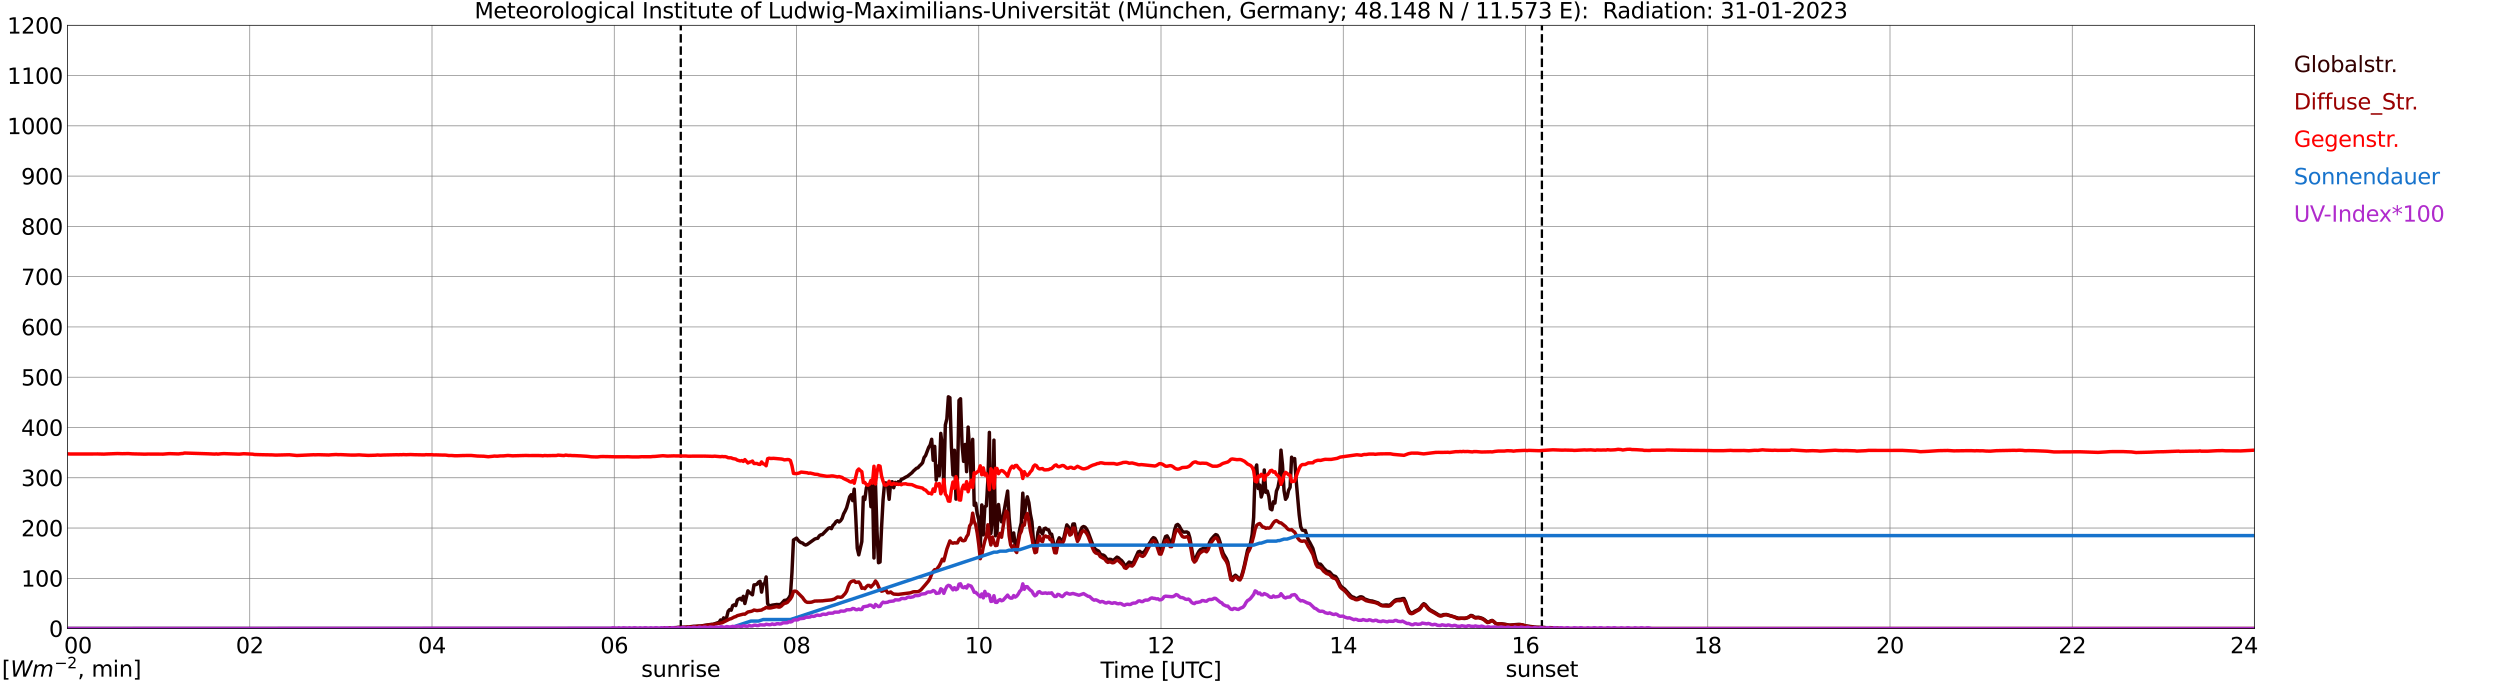 <?xml version="1.0" encoding="utf-8" standalone="no"?>
<!DOCTYPE svg PUBLIC "-//W3C//DTD SVG 1.1//EN"
  "http://www.w3.org/Graphics/SVG/1.1/DTD/svg11.dtd">
<svg xmlns:xlink="http://www.w3.org/1999/xlink" width="1085.4pt" height="296.64pt" viewBox="0 0 1085.4 296.64" xmlns="http://www.w3.org/2000/svg" version="1.1">
 <defs>
  <style type="text/css">*{stroke-linejoin: round; stroke-linecap: butt}</style>
 </defs>
 <g id="figure_1">
  <g id="patch_1">
   <path d="M 0 296.64 
L 1085.4 296.64 
L 1085.4 0 
L 0 0 
z
" style="fill: #ffffff"/>
  </g>
  <g id="axes_1">
   <g id="patch_2">
    <path d="M 29.306 272.909 
L 978.814 272.909 
L 978.814 10.976 
L 29.306 10.976 
z
" style="fill: #ffffff"/>
   </g>
   <g id="patch_3">
    <path d="M 978.814 272.909 
L 978.814 272.909 
L 978.814 10.976 
L 978.814 10.976 
z
" clip-path="url(#pef6a278d40)" style="fill: #d3d3d3; opacity: 0.25; stroke: #d3d3d3; stroke-linejoin: miter"/>
   </g>
   <g id="matplotlib.axis_1">
    <g id="xtick_1">
     <g id="line2d_1">
      <path d="M 29.306 272.909 
L 29.306 10.976 
" clip-path="url(#pef6a278d40)" style="fill: none; stroke: #808080; stroke-width: 0.3; stroke-linecap: square"/>
     </g>
     <g id="line2d_2"/>
     <g id="text_1">
      <!--    00 -->
      <g transform="translate(18.733 283.627) scale(0.095 -0.095)">
       <defs>
        <path id="DejaVuSans-20" transform="scale(0.016)"/>
        <path id="DejaVuSans-30" d="M 2034 4250 
Q 1547 4250 1301 3770 
Q 1056 3291 1056 2328 
Q 1056 1369 1301 889 
Q 1547 409 2034 409 
Q 2525 409 2770 889 
Q 3016 1369 3016 2328 
Q 3016 3291 2770 3770 
Q 2525 4250 2034 4250 
z
M 2034 4750 
Q 2819 4750 3233 4129 
Q 3647 3509 3647 2328 
Q 3647 1150 3233 529 
Q 2819 -91 2034 -91 
Q 1250 -91 836 529 
Q 422 1150 422 2328 
Q 422 3509 836 4129 
Q 1250 4750 2034 4750 
z
" transform="scale(0.016)"/>
       </defs>
       <use xlink:href="#DejaVuSans-20"/>
       <use xlink:href="#DejaVuSans-20" transform="translate(31.787 0)"/>
       <use xlink:href="#DejaVuSans-20" transform="translate(63.574 0)"/>
       <use xlink:href="#DejaVuSans-30" transform="translate(95.361 0)"/>
       <use xlink:href="#DejaVuSans-30" transform="translate(158.984 0)"/>
      </g>
     </g>
    </g>
    <g id="xtick_2">
     <g id="line2d_3">
      <path d="M 108.431 272.909 
L 108.431 10.976 
" clip-path="url(#pef6a278d40)" style="fill: none; stroke: #808080; stroke-width: 0.3; stroke-linecap: square"/>
     </g>
     <g id="line2d_4"/>
     <g id="text_2">
      <!-- 02 -->
      <g transform="translate(102.387 283.627) scale(0.095 -0.095)">
       <defs>
        <path id="DejaVuSans-32" d="M 1228 531 
L 3431 531 
L 3431 0 
L 469 0 
L 469 531 
Q 828 903 1448 1529 
Q 2069 2156 2228 2338 
Q 2531 2678 2651 2914 
Q 2772 3150 2772 3378 
Q 2772 3750 2511 3984 
Q 2250 4219 1831 4219 
Q 1534 4219 1204 4116 
Q 875 4013 500 3803 
L 500 4441 
Q 881 4594 1212 4672 
Q 1544 4750 1819 4750 
Q 2544 4750 2975 4387 
Q 3406 4025 3406 3419 
Q 3406 3131 3298 2873 
Q 3191 2616 2906 2266 
Q 2828 2175 2409 1742 
Q 1991 1309 1228 531 
z
" transform="scale(0.016)"/>
       </defs>
       <use xlink:href="#DejaVuSans-30"/>
       <use xlink:href="#DejaVuSans-32" transform="translate(63.623 0)"/>
      </g>
     </g>
    </g>
    <g id="xtick_3">
     <g id="line2d_5">
      <path d="M 187.557 272.909 
L 187.557 10.976 
" clip-path="url(#pef6a278d40)" style="fill: none; stroke: #808080; stroke-width: 0.3; stroke-linecap: square"/>
     </g>
     <g id="line2d_6"/>
     <g id="text_3">
      <!-- 04 -->
      <g transform="translate(181.513 283.627) scale(0.095 -0.095)">
       <defs>
        <path id="DejaVuSans-34" d="M 2419 4116 
L 825 1625 
L 2419 1625 
L 2419 4116 
z
M 2253 4666 
L 3047 4666 
L 3047 1625 
L 3713 1625 
L 3713 1100 
L 3047 1100 
L 3047 0 
L 2419 0 
L 2419 1100 
L 313 1100 
L 313 1709 
L 2253 4666 
z
" transform="scale(0.016)"/>
       </defs>
       <use xlink:href="#DejaVuSans-30"/>
       <use xlink:href="#DejaVuSans-34" transform="translate(63.623 0)"/>
      </g>
     </g>
    </g>
    <g id="xtick_4">
     <g id="line2d_7">
      <path d="M 266.683 272.909 
L 266.683 10.976 
" clip-path="url(#pef6a278d40)" style="fill: none; stroke: #808080; stroke-width: 0.3; stroke-linecap: square"/>
     </g>
     <g id="line2d_8"/>
     <g id="text_4">
      <!-- 06 -->
      <g transform="translate(260.638 283.627) scale(0.095 -0.095)">
       <defs>
        <path id="DejaVuSans-36" d="M 2113 2584 
Q 1688 2584 1439 2293 
Q 1191 2003 1191 1497 
Q 1191 994 1439 701 
Q 1688 409 2113 409 
Q 2538 409 2786 701 
Q 3034 994 3034 1497 
Q 3034 2003 2786 2293 
Q 2538 2584 2113 2584 
z
M 3366 4563 
L 3366 3988 
Q 3128 4100 2886 4159 
Q 2644 4219 2406 4219 
Q 1781 4219 1451 3797 
Q 1122 3375 1075 2522 
Q 1259 2794 1537 2939 
Q 1816 3084 2150 3084 
Q 2853 3084 3261 2657 
Q 3669 2231 3669 1497 
Q 3669 778 3244 343 
Q 2819 -91 2113 -91 
Q 1303 -91 875 529 
Q 447 1150 447 2328 
Q 447 3434 972 4092 
Q 1497 4750 2381 4750 
Q 2619 4750 2861 4703 
Q 3103 4656 3366 4563 
z
" transform="scale(0.016)"/>
       </defs>
       <use xlink:href="#DejaVuSans-30"/>
       <use xlink:href="#DejaVuSans-36" transform="translate(63.623 0)"/>
      </g>
     </g>
    </g>
    <g id="xtick_5">
     <g id="line2d_9">
      <path d="M 345.808 272.909 
L 345.808 10.976 
" clip-path="url(#pef6a278d40)" style="fill: none; stroke: #808080; stroke-width: 0.3; stroke-linecap: square"/>
     </g>
     <g id="line2d_10"/>
     <g id="text_5">
      <!-- 08 -->
      <g transform="translate(339.764 283.627) scale(0.095 -0.095)">
       <defs>
        <path id="DejaVuSans-38" d="M 2034 2216 
Q 1584 2216 1326 1975 
Q 1069 1734 1069 1313 
Q 1069 891 1326 650 
Q 1584 409 2034 409 
Q 2484 409 2743 651 
Q 3003 894 3003 1313 
Q 3003 1734 2745 1975 
Q 2488 2216 2034 2216 
z
M 1403 2484 
Q 997 2584 770 2862 
Q 544 3141 544 3541 
Q 544 4100 942 4425 
Q 1341 4750 2034 4750 
Q 2731 4750 3128 4425 
Q 3525 4100 3525 3541 
Q 3525 3141 3298 2862 
Q 3072 2584 2669 2484 
Q 3125 2378 3379 2068 
Q 3634 1759 3634 1313 
Q 3634 634 3220 271 
Q 2806 -91 2034 -91 
Q 1263 -91 848 271 
Q 434 634 434 1313 
Q 434 1759 690 2068 
Q 947 2378 1403 2484 
z
M 1172 3481 
Q 1172 3119 1398 2916 
Q 1625 2713 2034 2713 
Q 2441 2713 2670 2916 
Q 2900 3119 2900 3481 
Q 2900 3844 2670 4047 
Q 2441 4250 2034 4250 
Q 1625 4250 1398 4047 
Q 1172 3844 1172 3481 
z
" transform="scale(0.016)"/>
       </defs>
       <use xlink:href="#DejaVuSans-30"/>
       <use xlink:href="#DejaVuSans-38" transform="translate(63.623 0)"/>
      </g>
     </g>
    </g>
    <g id="xtick_6">
     <g id="line2d_11">
      <path d="M 424.934 272.909 
L 424.934 10.976 
" clip-path="url(#pef6a278d40)" style="fill: none; stroke: #808080; stroke-width: 0.3; stroke-linecap: square"/>
     </g>
     <g id="line2d_12"/>
     <g id="text_6">
      <!-- 10 -->
      <g transform="translate(418.89 283.627) scale(0.095 -0.095)">
       <defs>
        <path id="DejaVuSans-31" d="M 794 531 
L 1825 531 
L 1825 4091 
L 703 3866 
L 703 4441 
L 1819 4666 
L 2450 4666 
L 2450 531 
L 3481 531 
L 3481 0 
L 794 0 
L 794 531 
z
" transform="scale(0.016)"/>
       </defs>
       <use xlink:href="#DejaVuSans-31"/>
       <use xlink:href="#DejaVuSans-30" transform="translate(63.623 0)"/>
      </g>
     </g>
    </g>
    <g id="xtick_7">
     <g id="line2d_13">
      <path d="M 504.06 272.909 
L 504.06 10.976 
" clip-path="url(#pef6a278d40)" style="fill: none; stroke: #808080; stroke-width: 0.3; stroke-linecap: square"/>
     </g>
     <g id="line2d_14"/>
     <g id="text_7">
      <!-- 12 -->
      <g transform="translate(498.015 283.627) scale(0.095 -0.095)">
       <use xlink:href="#DejaVuSans-31"/>
       <use xlink:href="#DejaVuSans-32" transform="translate(63.623 0)"/>
      </g>
     </g>
    </g>
    <g id="xtick_8">
     <g id="line2d_15">
      <path d="M 583.185 272.909 
L 583.185 10.976 
" clip-path="url(#pef6a278d40)" style="fill: none; stroke: #808080; stroke-width: 0.3; stroke-linecap: square"/>
     </g>
     <g id="line2d_16"/>
     <g id="text_8">
      <!-- 14 -->
      <g transform="translate(577.141 283.627) scale(0.095 -0.095)">
       <use xlink:href="#DejaVuSans-31"/>
       <use xlink:href="#DejaVuSans-34" transform="translate(63.623 0)"/>
      </g>
     </g>
    </g>
    <g id="xtick_9">
     <g id="line2d_17">
      <path d="M 662.311 272.909 
L 662.311 10.976 
" clip-path="url(#pef6a278d40)" style="fill: none; stroke: #808080; stroke-width: 0.3; stroke-linecap: square"/>
     </g>
     <g id="line2d_18"/>
     <g id="text_9">
      <!-- 16 -->
      <g transform="translate(656.267 283.627) scale(0.095 -0.095)">
       <use xlink:href="#DejaVuSans-31"/>
       <use xlink:href="#DejaVuSans-36" transform="translate(63.623 0)"/>
      </g>
     </g>
    </g>
    <g id="xtick_10">
     <g id="line2d_19">
      <path d="M 741.437 272.909 
L 741.437 10.976 
" clip-path="url(#pef6a278d40)" style="fill: none; stroke: #808080; stroke-width: 0.3; stroke-linecap: square"/>
     </g>
     <g id="line2d_20"/>
     <g id="text_10">
      <!-- 18 -->
      <g transform="translate(735.392 283.627) scale(0.095 -0.095)">
       <use xlink:href="#DejaVuSans-31"/>
       <use xlink:href="#DejaVuSans-38" transform="translate(63.623 0)"/>
      </g>
     </g>
    </g>
    <g id="xtick_11">
     <g id="line2d_21">
      <path d="M 820.562 272.909 
L 820.562 10.976 
" clip-path="url(#pef6a278d40)" style="fill: none; stroke: #808080; stroke-width: 0.3; stroke-linecap: square"/>
     </g>
     <g id="line2d_22"/>
     <g id="text_11">
      <!-- 20 -->
      <g transform="translate(814.518 283.627) scale(0.095 -0.095)">
       <use xlink:href="#DejaVuSans-32"/>
       <use xlink:href="#DejaVuSans-30" transform="translate(63.623 0)"/>
      </g>
     </g>
    </g>
    <g id="xtick_12">
     <g id="line2d_23">
      <path d="M 899.688 272.909 
L 899.688 10.976 
" clip-path="url(#pef6a278d40)" style="fill: none; stroke: #808080; stroke-width: 0.3; stroke-linecap: square"/>
     </g>
     <g id="line2d_24"/>
     <g id="text_12">
      <!-- 22 -->
      <g transform="translate(893.644 283.627) scale(0.095 -0.095)">
       <use xlink:href="#DejaVuSans-32"/>
       <use xlink:href="#DejaVuSans-32" transform="translate(63.623 0)"/>
      </g>
     </g>
    </g>
    <g id="xtick_13">
     <g id="line2d_25">
      <path d="M 978.814 272.909 
L 978.814 10.976 
" clip-path="url(#pef6a278d40)" style="fill: none; stroke: #808080; stroke-width: 0.3; stroke-linecap: square"/>
     </g>
     <g id="line2d_26"/>
     <g id="text_13">
      <!-- 24    -->
      <g transform="translate(968.241 283.627) scale(0.095 -0.095)">
       <use xlink:href="#DejaVuSans-32"/>
       <use xlink:href="#DejaVuSans-34" transform="translate(63.623 0)"/>
       <use xlink:href="#DejaVuSans-20" transform="translate(127.246 0)"/>
       <use xlink:href="#DejaVuSans-20" transform="translate(159.033 0)"/>
       <use xlink:href="#DejaVuSans-20" transform="translate(190.82 0)"/>
      </g>
     </g>
    </g>
    <g id="text_14">
     <!-- Time [UTC] -->
     <g transform="translate(477.806 294.322) scale(0.095 -0.095)">
      <defs>
       <path id="DejaVuSans-54" d="M -19 4666 
L 3928 4666 
L 3928 4134 
L 2272 4134 
L 2272 0 
L 1638 0 
L 1638 4134 
L -19 4134 
L -19 4666 
z
" transform="scale(0.016)"/>
       <path id="DejaVuSans-69" d="M 603 3500 
L 1178 3500 
L 1178 0 
L 603 0 
L 603 3500 
z
M 603 4863 
L 1178 4863 
L 1178 4134 
L 603 4134 
L 603 4863 
z
" transform="scale(0.016)"/>
       <path id="DejaVuSans-6d" d="M 3328 2828 
Q 3544 3216 3844 3400 
Q 4144 3584 4550 3584 
Q 5097 3584 5394 3201 
Q 5691 2819 5691 2113 
L 5691 0 
L 5113 0 
L 5113 2094 
Q 5113 2597 4934 2840 
Q 4756 3084 4391 3084 
Q 3944 3084 3684 2787 
Q 3425 2491 3425 1978 
L 3425 0 
L 2847 0 
L 2847 2094 
Q 2847 2600 2669 2842 
Q 2491 3084 2119 3084 
Q 1678 3084 1418 2786 
Q 1159 2488 1159 1978 
L 1159 0 
L 581 0 
L 581 3500 
L 1159 3500 
L 1159 2956 
Q 1356 3278 1631 3431 
Q 1906 3584 2284 3584 
Q 2666 3584 2933 3390 
Q 3200 3197 3328 2828 
z
" transform="scale(0.016)"/>
       <path id="DejaVuSans-65" d="M 3597 1894 
L 3597 1613 
L 953 1613 
Q 991 1019 1311 708 
Q 1631 397 2203 397 
Q 2534 397 2845 478 
Q 3156 559 3463 722 
L 3463 178 
Q 3153 47 2828 -22 
Q 2503 -91 2169 -91 
Q 1331 -91 842 396 
Q 353 884 353 1716 
Q 353 2575 817 3079 
Q 1281 3584 2069 3584 
Q 2775 3584 3186 3129 
Q 3597 2675 3597 1894 
z
M 3022 2063 
Q 3016 2534 2758 2815 
Q 2500 3097 2075 3097 
Q 1594 3097 1305 2825 
Q 1016 2553 972 2059 
L 3022 2063 
z
" transform="scale(0.016)"/>
       <path id="DejaVuSans-5b" d="M 550 4863 
L 1875 4863 
L 1875 4416 
L 1125 4416 
L 1125 -397 
L 1875 -397 
L 1875 -844 
L 550 -844 
L 550 4863 
z
" transform="scale(0.016)"/>
       <path id="DejaVuSans-55" d="M 556 4666 
L 1191 4666 
L 1191 1831 
Q 1191 1081 1462 751 
Q 1734 422 2344 422 
Q 2950 422 3222 751 
Q 3494 1081 3494 1831 
L 3494 4666 
L 4128 4666 
L 4128 1753 
Q 4128 841 3676 375 
Q 3225 -91 2344 -91 
Q 1459 -91 1007 375 
Q 556 841 556 1753 
L 556 4666 
z
" transform="scale(0.016)"/>
       <path id="DejaVuSans-43" d="M 4122 4306 
L 4122 3641 
Q 3803 3938 3442 4084 
Q 3081 4231 2675 4231 
Q 1875 4231 1450 3742 
Q 1025 3253 1025 2328 
Q 1025 1406 1450 917 
Q 1875 428 2675 428 
Q 3081 428 3442 575 
Q 3803 722 4122 1019 
L 4122 359 
Q 3791 134 3420 21 
Q 3050 -91 2638 -91 
Q 1578 -91 968 557 
Q 359 1206 359 2328 
Q 359 3453 968 4101 
Q 1578 4750 2638 4750 
Q 3056 4750 3426 4639 
Q 3797 4528 4122 4306 
z
" transform="scale(0.016)"/>
       <path id="DejaVuSans-5d" d="M 1947 4863 
L 1947 -844 
L 622 -844 
L 622 -397 
L 1369 -397 
L 1369 4416 
L 622 4416 
L 622 4863 
L 1947 4863 
z
" transform="scale(0.016)"/>
      </defs>
      <use xlink:href="#DejaVuSans-54"/>
      <use xlink:href="#DejaVuSans-69" transform="translate(57.959 0)"/>
      <use xlink:href="#DejaVuSans-6d" transform="translate(85.742 0)"/>
      <use xlink:href="#DejaVuSans-65" transform="translate(183.154 0)"/>
      <use xlink:href="#DejaVuSans-20" transform="translate(244.678 0)"/>
      <use xlink:href="#DejaVuSans-5b" transform="translate(276.465 0)"/>
      <use xlink:href="#DejaVuSans-55" transform="translate(315.479 0)"/>
      <use xlink:href="#DejaVuSans-54" transform="translate(388.672 0)"/>
      <use xlink:href="#DejaVuSans-43" transform="translate(443.881 0)"/>
      <use xlink:href="#DejaVuSans-5d" transform="translate(513.705 0)"/>
     </g>
    </g>
   </g>
   <g id="matplotlib.axis_2">
    <g id="ytick_1">
     <g id="line2d_27">
      <path d="M 29.306 272.909 
L 978.814 272.909 
" clip-path="url(#pef6a278d40)" style="fill: none; stroke: #808080; stroke-width: 0.3; stroke-linecap: square"/>
     </g>
     <g id="line2d_28"/>
     <g id="text_15">
      <!-- 0 -->
      <g transform="translate(21.261 276.518) scale(0.095 -0.095)">
       <use xlink:href="#DejaVuSans-30"/>
      </g>
     </g>
    </g>
    <g id="ytick_2">
     <g id="line2d_29">
      <path d="M 29.306 251.081 
L 978.814 251.081 
" clip-path="url(#pef6a278d40)" style="fill: none; stroke: #808080; stroke-width: 0.3; stroke-linecap: square"/>
     </g>
     <g id="line2d_30"/>
     <g id="text_16">
      <!-- 100 -->
      <g transform="translate(9.173 254.69) scale(0.095 -0.095)">
       <use xlink:href="#DejaVuSans-31"/>
       <use xlink:href="#DejaVuSans-30" transform="translate(63.623 0)"/>
       <use xlink:href="#DejaVuSans-30" transform="translate(127.246 0)"/>
      </g>
     </g>
    </g>
    <g id="ytick_3">
     <g id="line2d_31">
      <path d="M 29.306 229.253 
L 978.814 229.253 
" clip-path="url(#pef6a278d40)" style="fill: none; stroke: #808080; stroke-width: 0.3; stroke-linecap: square"/>
     </g>
     <g id="line2d_32"/>
     <g id="text_17">
      <!-- 200 -->
      <g transform="translate(9.173 232.863) scale(0.095 -0.095)">
       <use xlink:href="#DejaVuSans-32"/>
       <use xlink:href="#DejaVuSans-30" transform="translate(63.623 0)"/>
       <use xlink:href="#DejaVuSans-30" transform="translate(127.246 0)"/>
      </g>
     </g>
    </g>
    <g id="ytick_4">
     <g id="line2d_33">
      <path d="M 29.306 207.426 
L 978.814 207.426 
" clip-path="url(#pef6a278d40)" style="fill: none; stroke: #808080; stroke-width: 0.3; stroke-linecap: square"/>
     </g>
     <g id="line2d_34"/>
     <g id="text_18">
      <!-- 300 -->
      <g transform="translate(9.173 211.035) scale(0.095 -0.095)">
       <defs>
        <path id="DejaVuSans-33" d="M 2597 2516 
Q 3050 2419 3304 2112 
Q 3559 1806 3559 1356 
Q 3559 666 3084 287 
Q 2609 -91 1734 -91 
Q 1441 -91 1130 -33 
Q 819 25 488 141 
L 488 750 
Q 750 597 1062 519 
Q 1375 441 1716 441 
Q 2309 441 2620 675 
Q 2931 909 2931 1356 
Q 2931 1769 2642 2001 
Q 2353 2234 1838 2234 
L 1294 2234 
L 1294 2753 
L 1863 2753 
Q 2328 2753 2575 2939 
Q 2822 3125 2822 3475 
Q 2822 3834 2567 4026 
Q 2313 4219 1838 4219 
Q 1578 4219 1281 4162 
Q 984 4106 628 3988 
L 628 4550 
Q 988 4650 1302 4700 
Q 1616 4750 1894 4750 
Q 2613 4750 3031 4423 
Q 3450 4097 3450 3541 
Q 3450 3153 3228 2886 
Q 3006 2619 2597 2516 
z
" transform="scale(0.016)"/>
       </defs>
       <use xlink:href="#DejaVuSans-33"/>
       <use xlink:href="#DejaVuSans-30" transform="translate(63.623 0)"/>
       <use xlink:href="#DejaVuSans-30" transform="translate(127.246 0)"/>
      </g>
     </g>
    </g>
    <g id="ytick_5">
     <g id="line2d_35">
      <path d="M 29.306 185.598 
L 978.814 185.598 
" clip-path="url(#pef6a278d40)" style="fill: none; stroke: #808080; stroke-width: 0.3; stroke-linecap: square"/>
     </g>
     <g id="line2d_36"/>
     <g id="text_19">
      <!-- 400 -->
      <g transform="translate(9.173 189.207) scale(0.095 -0.095)">
       <use xlink:href="#DejaVuSans-34"/>
       <use xlink:href="#DejaVuSans-30" transform="translate(63.623 0)"/>
       <use xlink:href="#DejaVuSans-30" transform="translate(127.246 0)"/>
      </g>
     </g>
    </g>
    <g id="ytick_6">
     <g id="line2d_37">
      <path d="M 29.306 163.77 
L 978.814 163.77 
" clip-path="url(#pef6a278d40)" style="fill: none; stroke: #808080; stroke-width: 0.3; stroke-linecap: square"/>
     </g>
     <g id="line2d_38"/>
     <g id="text_20">
      <!-- 500 -->
      <g transform="translate(9.173 167.379) scale(0.095 -0.095)">
       <defs>
        <path id="DejaVuSans-35" d="M 691 4666 
L 3169 4666 
L 3169 4134 
L 1269 4134 
L 1269 2991 
Q 1406 3038 1543 3061 
Q 1681 3084 1819 3084 
Q 2600 3084 3056 2656 
Q 3513 2228 3513 1497 
Q 3513 744 3044 326 
Q 2575 -91 1722 -91 
Q 1428 -91 1123 -41 
Q 819 9 494 109 
L 494 744 
Q 775 591 1075 516 
Q 1375 441 1709 441 
Q 2250 441 2565 725 
Q 2881 1009 2881 1497 
Q 2881 1984 2565 2268 
Q 2250 2553 1709 2553 
Q 1456 2553 1204 2497 
Q 953 2441 691 2322 
L 691 4666 
z
" transform="scale(0.016)"/>
       </defs>
       <use xlink:href="#DejaVuSans-35"/>
       <use xlink:href="#DejaVuSans-30" transform="translate(63.623 0)"/>
       <use xlink:href="#DejaVuSans-30" transform="translate(127.246 0)"/>
      </g>
     </g>
    </g>
    <g id="ytick_7">
     <g id="line2d_39">
      <path d="M 29.306 141.942 
L 978.814 141.942 
" clip-path="url(#pef6a278d40)" style="fill: none; stroke: #808080; stroke-width: 0.3; stroke-linecap: square"/>
     </g>
     <g id="line2d_40"/>
     <g id="text_21">
      <!-- 600 -->
      <g transform="translate(9.173 145.551) scale(0.095 -0.095)">
       <use xlink:href="#DejaVuSans-36"/>
       <use xlink:href="#DejaVuSans-30" transform="translate(63.623 0)"/>
       <use xlink:href="#DejaVuSans-30" transform="translate(127.246 0)"/>
      </g>
     </g>
    </g>
    <g id="ytick_8">
     <g id="line2d_41">
      <path d="M 29.306 120.114 
L 978.814 120.114 
" clip-path="url(#pef6a278d40)" style="fill: none; stroke: #808080; stroke-width: 0.3; stroke-linecap: square"/>
     </g>
     <g id="line2d_42"/>
     <g id="text_22">
      <!-- 700 -->
      <g transform="translate(9.173 123.724) scale(0.095 -0.095)">
       <defs>
        <path id="DejaVuSans-37" d="M 525 4666 
L 3525 4666 
L 3525 4397 
L 1831 0 
L 1172 0 
L 2766 4134 
L 525 4134 
L 525 4666 
z
" transform="scale(0.016)"/>
       </defs>
       <use xlink:href="#DejaVuSans-37"/>
       <use xlink:href="#DejaVuSans-30" transform="translate(63.623 0)"/>
       <use xlink:href="#DejaVuSans-30" transform="translate(127.246 0)"/>
      </g>
     </g>
    </g>
    <g id="ytick_9">
     <g id="line2d_43">
      <path d="M 29.306 98.287 
L 978.814 98.287 
" clip-path="url(#pef6a278d40)" style="fill: none; stroke: #808080; stroke-width: 0.3; stroke-linecap: square"/>
     </g>
     <g id="line2d_44"/>
     <g id="text_23">
      <!-- 800 -->
      <g transform="translate(9.173 101.896) scale(0.095 -0.095)">
       <use xlink:href="#DejaVuSans-38"/>
       <use xlink:href="#DejaVuSans-30" transform="translate(63.623 0)"/>
       <use xlink:href="#DejaVuSans-30" transform="translate(127.246 0)"/>
      </g>
     </g>
    </g>
    <g id="ytick_10">
     <g id="line2d_45">
      <path d="M 29.306 76.459 
L 978.814 76.459 
" clip-path="url(#pef6a278d40)" style="fill: none; stroke: #808080; stroke-width: 0.3; stroke-linecap: square"/>
     </g>
     <g id="line2d_46"/>
     <g id="text_24">
      <!-- 900 -->
      <g transform="translate(9.173 80.068) scale(0.095 -0.095)">
       <defs>
        <path id="DejaVuSans-39" d="M 703 97 
L 703 672 
Q 941 559 1184 500 
Q 1428 441 1663 441 
Q 2288 441 2617 861 
Q 2947 1281 2994 2138 
Q 2813 1869 2534 1725 
Q 2256 1581 1919 1581 
Q 1219 1581 811 2004 
Q 403 2428 403 3163 
Q 403 3881 828 4315 
Q 1253 4750 1959 4750 
Q 2769 4750 3195 4129 
Q 3622 3509 3622 2328 
Q 3622 1225 3098 567 
Q 2575 -91 1691 -91 
Q 1453 -91 1209 -44 
Q 966 3 703 97 
z
M 1959 2075 
Q 2384 2075 2632 2365 
Q 2881 2656 2881 3163 
Q 2881 3666 2632 3958 
Q 2384 4250 1959 4250 
Q 1534 4250 1286 3958 
Q 1038 3666 1038 3163 
Q 1038 2656 1286 2365 
Q 1534 2075 1959 2075 
z
" transform="scale(0.016)"/>
       </defs>
       <use xlink:href="#DejaVuSans-39"/>
       <use xlink:href="#DejaVuSans-30" transform="translate(63.623 0)"/>
       <use xlink:href="#DejaVuSans-30" transform="translate(127.246 0)"/>
      </g>
     </g>
    </g>
    <g id="ytick_11">
     <g id="line2d_47">
      <path d="M 29.306 54.631 
L 978.814 54.631 
" clip-path="url(#pef6a278d40)" style="fill: none; stroke: #808080; stroke-width: 0.3; stroke-linecap: square"/>
     </g>
     <g id="line2d_48"/>
     <g id="text_25">
      <!-- 1000 -->
      <g transform="translate(3.128 58.24) scale(0.095 -0.095)">
       <use xlink:href="#DejaVuSans-31"/>
       <use xlink:href="#DejaVuSans-30" transform="translate(63.623 0)"/>
       <use xlink:href="#DejaVuSans-30" transform="translate(127.246 0)"/>
       <use xlink:href="#DejaVuSans-30" transform="translate(190.869 0)"/>
      </g>
     </g>
    </g>
    <g id="ytick_12">
     <g id="line2d_49">
      <path d="M 29.306 32.803 
L 978.814 32.803 
" clip-path="url(#pef6a278d40)" style="fill: none; stroke: #808080; stroke-width: 0.3; stroke-linecap: square"/>
     </g>
     <g id="line2d_50"/>
     <g id="text_26">
      <!-- 1100 -->
      <g transform="translate(3.128 36.413) scale(0.095 -0.095)">
       <use xlink:href="#DejaVuSans-31"/>
       <use xlink:href="#DejaVuSans-31" transform="translate(63.623 0)"/>
       <use xlink:href="#DejaVuSans-30" transform="translate(127.246 0)"/>
       <use xlink:href="#DejaVuSans-30" transform="translate(190.869 0)"/>
      </g>
     </g>
    </g>
    <g id="ytick_13">
     <g id="line2d_51">
      <path d="M 29.306 10.976 
L 978.814 10.976 
" clip-path="url(#pef6a278d40)" style="fill: none; stroke: #808080; stroke-width: 0.3; stroke-linecap: square"/>
     </g>
     <g id="line2d_52"/>
     <g id="text_27">
      <!-- 1200 -->
      <g transform="translate(3.128 14.585) scale(0.095 -0.095)">
       <use xlink:href="#DejaVuSans-31"/>
       <use xlink:href="#DejaVuSans-32" transform="translate(63.623 0)"/>
       <use xlink:href="#DejaVuSans-30" transform="translate(127.246 0)"/>
       <use xlink:href="#DejaVuSans-30" transform="translate(190.869 0)"/>
      </g>
     </g>
    </g>
   </g>
   <g id="line2d_53">
    <path d="M 295.564 272.909 
L 295.564 10.976 
" clip-path="url(#pef6a278d40)" style="fill: none; stroke-dasharray: 3.7,1.6; stroke-dashoffset: 0; stroke: #000000"/>
   </g>
   <g id="line2d_54">
    <path d="M 669.432 272.909 
L 669.432 10.976 
" clip-path="url(#pef6a278d40)" style="fill: none; stroke-dasharray: 3.7,1.6; stroke-dashoffset: 0; stroke: #000000"/>
   </g>
   <g id="line2d_55">
    <path d="M 29.306 272.909 
L 287.783 272.909 
L 288.442 272.708 
L 289.102 272.723 
L 289.761 272.623 
L 290.42 272.708 
L 291.08 272.555 
L 293.058 272.505 
L 295.696 272.302 
L 297.674 272.352 
L 300.971 271.931 
L 302.289 271.913 
L 303.608 271.796 
L 304.267 271.796 
L 305.586 271.56 
L 308.883 271.069 
L 309.543 271.086 
L 312.18 270.159 
L 312.839 269.161 
L 313.499 269.838 
L 314.158 268.251 
L 314.818 269.196 
L 315.477 268.065 
L 316.136 265.398 
L 316.796 264.654 
L 317.455 264.924 
L 318.114 262.916 
L 318.774 262.578 
L 319.433 262.934 
L 320.093 260.535 
L 320.752 260.063 
L 321.411 259.76 
L 322.071 260.519 
L 322.73 258.898 
L 323.39 262.021 
L 324.708 256.534 
L 325.368 257.243 
L 326.686 258.241 
L 327.346 253.934 
L 328.005 253.884 
L 328.665 253.631 
L 329.324 252.753 
L 329.983 252.382 
L 330.643 257.075 
L 331.302 253.58 
L 331.961 253.445 
L 332.621 250.492 
L 333.28 262.106 
L 333.94 262.984 
L 334.599 262.934 
L 335.258 262.731 
L 337.236 262.442 
L 338.555 262.51 
L 339.215 262.139 
L 340.533 260.67 
L 341.193 260.602 
L 341.852 260.349 
L 342.512 259.557 
L 343.171 258.374 
L 343.83 248.719 
L 344.49 234.453 
L 345.808 233.625 
L 346.468 234.505 
L 347.127 235.162 
L 347.787 235.586 
L 348.446 235.754 
L 349.105 236.36 
L 349.765 236.631 
L 350.424 236.395 
L 353.721 234.031 
L 354.38 233.796 
L 355.04 233.693 
L 355.699 232.647 
L 356.359 232.191 
L 357.018 232.073 
L 359.655 229.356 
L 360.315 229.118 
L 360.974 229.524 
L 361.634 228.123 
L 362.293 227.481 
L 362.952 226.468 
L 363.612 226.064 
L 364.271 226.621 
L 364.93 226.08 
L 365.59 225.102 
L 366.249 223.126 
L 366.909 221.91 
L 367.568 220.459 
L 368.887 215.698 
L 369.546 214.786 
L 370.206 217.353 
L 370.865 212.372 
L 371.524 224.122 
L 372.184 238.032 
L 372.843 240.885 
L 374.162 235.162 
L 374.821 215.799 
L 375.481 216.864 
L 376.14 211.798 
L 376.799 210.481 
L 377.459 210.785 
L 378.118 219.985 
L 378.777 210.449 
L 379.437 242.252 
L 380.096 209.739 
L 380.756 230.504 
L 381.415 244.312 
L 382.074 244.009 
L 382.734 229.085 
L 383.393 217.032 
L 384.053 209.637 
L 384.712 209.704 
L 385.371 210.955 
L 386.031 216.779 
L 386.69 209.621 
L 387.349 209.13 
L 388.009 211.747 
L 388.668 209.418 
L 389.328 210.263 
L 389.987 209.115 
L 390.646 209.519 
L 391.306 208.117 
L 391.965 207.899 
L 393.284 207.122 
L 393.943 206.819 
L 395.921 205.249 
L 396.581 204.49 
L 397.899 203.307 
L 398.559 203.071 
L 399.218 202.276 
L 399.878 201.67 
L 400.537 200.91 
L 401.196 198.649 
L 401.856 197.786 
L 403.175 194.276 
L 403.834 193.196 
L 404.493 190.729 
L 405.153 199.829 
L 405.812 193.803 
L 406.471 208.456 
L 407.131 202.329 
L 407.79 206.515 
L 408.45 188.165 
L 409.109 193.903 
L 409.768 211.158 
L 410.428 184.502 
L 411.087 181.835 
L 411.746 172.278 
L 412.406 172.65 
L 413.065 194.156 
L 413.725 206.21 
L 414.384 195.49 
L 415.043 216.694 
L 415.703 207.41 
L 416.362 173.815 
L 417.022 173.123 
L 417.681 192.976 
L 418.34 200.303 
L 419 192.976 
L 419.659 204.776 
L 420.318 185.43 
L 420.978 195.542 
L 421.637 208.067 
L 422.297 190.747 
L 422.956 219.361 
L 423.615 218.451 
L 424.275 223.041 
L 424.934 225.608 
L 425.593 237.441 
L 426.253 219.226 
L 426.912 232.209 
L 427.572 220.02 
L 428.231 219.664 
L 428.89 208.371 
L 429.55 187.726 
L 430.209 231.584 
L 430.869 225.608 
L 431.528 191.085 
L 432.187 232.613 
L 432.847 231.432 
L 433.506 219.04 
L 434.165 224.545 
L 434.825 226.553 
L 435.484 224.392 
L 437.462 213.199 
L 438.122 224.763 
L 438.781 231.735 
L 439.44 234.859 
L 440.1 231.381 
L 440.759 236.614 
L 441.419 237.644 
L 442.737 229.692 
L 443.397 226.992 
L 444.056 214.111 
L 444.716 224.645 
L 445.375 218.569 
L 446.034 215.698 
L 446.694 218.248 
L 447.353 223.227 
L 448.012 226.518 
L 448.672 234.437 
L 449.331 237.373 
L 449.991 236.563 
L 450.65 231.043 
L 451.309 229.052 
L 451.969 230.893 
L 452.628 231.838 
L 453.287 229.592 
L 453.947 229.306 
L 454.606 229.93 
L 455.266 230.03 
L 455.925 231.702 
L 456.584 231.938 
L 457.903 237.947 
L 458.563 238.471 
L 459.222 235.011 
L 459.881 233.492 
L 460.541 234.285 
L 461.2 234.758 
L 461.859 233.542 
L 463.178 227.887 
L 463.838 228.697 
L 464.497 230.807 
L 465.156 230.351 
L 465.816 227.516 
L 466.475 227.466 
L 467.134 230.943 
L 467.794 233.475 
L 468.453 232.344 
L 469.113 230.469 
L 469.772 228.985 
L 470.431 228.596 
L 471.091 228.865 
L 471.75 229.692 
L 472.409 231.026 
L 473.728 234.588 
L 474.388 236.413 
L 475.047 237.797 
L 475.706 238.606 
L 477.025 239.298 
L 477.685 240.514 
L 478.344 240.885 
L 479.003 240.986 
L 479.663 241.442 
L 480.322 242.387 
L 480.981 242.996 
L 481.641 242.826 
L 482.3 242.861 
L 482.96 243.249 
L 483.619 243.114 
L 484.938 241.881 
L 485.597 242.202 
L 486.256 242.861 
L 486.916 243.332 
L 487.575 244.159 
L 488.235 245.325 
L 488.894 245.528 
L 490.213 244.026 
L 490.872 244.245 
L 491.532 244.583 
L 492.191 243.924 
L 494.169 239.602 
L 494.828 239.366 
L 495.488 239.94 
L 496.147 239.99 
L 496.807 239.534 
L 497.466 238.624 
L 498.125 237.306 
L 499.444 235.297 
L 500.103 234.117 
L 500.763 233.425 
L 501.422 233.728 
L 502.082 234.926 
L 503.4 238.892 
L 504.06 238.995 
L 504.719 237.255 
L 505.379 234.791 
L 506.038 232.951 
L 506.697 232.647 
L 507.357 233.828 
L 508.016 235.465 
L 508.675 235.618 
L 509.335 233.339 
L 509.994 229.963 
L 510.654 228.037 
L 511.313 227.684 
L 511.972 228.326 
L 512.632 229.609 
L 513.291 230.622 
L 513.95 231.043 
L 515.269 230.943 
L 515.929 231.347 
L 516.588 233.508 
L 517.907 241.409 
L 518.566 242.675 
L 519.226 242.119 
L 519.885 240.514 
L 520.544 239.331 
L 521.204 238.572 
L 521.863 238.386 
L 522.522 237.932 
L 523.182 238 
L 523.841 238.353 
L 524.501 237.391 
L 525.16 235.483 
L 525.819 234.167 
L 527.138 232.68 
L 527.797 232.091 
L 528.457 232.359 
L 529.116 233.593 
L 529.776 235.686 
L 530.435 238.421 
L 531.094 240.329 
L 532.413 242.49 
L 533.073 244.092 
L 534.391 250.76 
L 535.051 251.334 
L 535.71 250.271 
L 536.369 249.732 
L 537.029 250.238 
L 537.688 251.116 
L 538.348 251.334 
L 539.007 250.086 
L 539.666 247.84 
L 540.326 245.105 
L 541.644 238.809 
L 542.304 237.441 
L 542.963 235.736 
L 543.623 232.056 
L 544.282 224.678 
L 544.941 204.051 
L 545.601 201.873 
L 546.26 212.086 
L 546.919 210.584 
L 547.579 215.783 
L 548.238 213.638 
L 548.898 204.051 
L 549.557 213.723 
L 550.216 213.184 
L 550.876 215.53 
L 551.535 220.915 
L 552.195 221.336 
L 552.854 217.842 
L 553.513 218.416 
L 554.173 213.234 
L 554.832 211.612 
L 555.491 208.17 
L 556.151 195.44 
L 556.81 201.855 
L 557.47 212.963 
L 558.129 216.779 
L 558.788 215.799 
L 559.448 212.878 
L 560.107 211.579 
L 560.766 198.496 
L 561.426 199.998 
L 562.085 199.103 
L 562.745 208.591 
L 564.063 223.565 
L 564.723 228.679 
L 565.382 230.131 
L 566.042 230.351 
L 566.701 230.301 
L 568.02 234.488 
L 568.679 235.568 
L 569.998 238.118 
L 571.317 243.046 
L 571.976 244.465 
L 572.635 244.904 
L 573.295 244.937 
L 573.954 245.679 
L 574.613 246.609 
L 575.932 247.907 
L 577.251 248.313 
L 578.57 249.815 
L 579.889 250.321 
L 580.548 251.267 
L 581.867 254.069 
L 582.526 254.829 
L 583.845 255.809 
L 586.482 258.712 
L 587.142 259.151 
L 587.801 259.336 
L 588.46 259.76 
L 589.12 259.878 
L 590.439 259.151 
L 591.098 259.118 
L 591.757 259.387 
L 592.417 260.013 
L 594.395 260.72 
L 595.054 260.873 
L 595.714 260.906 
L 598.351 261.768 
L 599.011 262.325 
L 599.67 262.645 
L 600.329 262.813 
L 601.648 262.663 
L 602.307 262.68 
L 602.967 262.813 
L 603.626 262.545 
L 605.604 260.67 
L 606.264 260.349 
L 607.582 260.181 
L 608.242 260.113 
L 608.901 259.878 
L 609.561 259.86 
L 610.22 261.176 
L 610.879 263.202 
L 611.539 264.839 
L 612.198 265.819 
L 612.858 266.072 
L 613.517 265.937 
L 614.176 265.413 
L 615.495 264.774 
L 616.154 264.4 
L 616.814 263.658 
L 617.473 262.713 
L 618.133 262.106 
L 618.792 262.46 
L 620.111 264.047 
L 620.77 264.688 
L 622.748 265.802 
L 624.726 267.052 
L 625.386 267.203 
L 626.045 267.135 
L 626.705 266.849 
L 628.023 266.782 
L 633.298 268.419 
L 633.958 268.369 
L 635.936 268.537 
L 637.255 268.148 
L 638.573 267.203 
L 639.233 267.288 
L 639.892 267.795 
L 640.552 268.065 
L 641.87 267.98 
L 643.189 268.334 
L 643.848 268.622 
L 644.508 269.061 
L 645.827 270.124 
L 646.486 270.056 
L 647.145 269.567 
L 647.805 269.381 
L 648.464 269.787 
L 649.123 270.444 
L 649.783 270.833 
L 651.761 270.816 
L 653.739 271.086 
L 655.058 271.39 
L 655.717 271.407 
L 657.695 271.204 
L 659.014 271.104 
L 659.674 271.086 
L 660.992 271.307 
L 662.311 271.761 
L 664.949 272.049 
L 666.927 272.37 
L 670.224 272.37 
L 671.542 272.555 
L 672.861 272.505 
L 673.521 272.52 
L 674.839 272.723 
L 676.158 272.723 
L 676.817 272.909 
L 978.154 272.909 
L 978.154 272.909 
" clip-path="url(#pef6a278d40)" style="fill: none; stroke: #330000; stroke-width: 1.5; stroke-linecap: square"/>
   </g>
   <g id="line2d_56">
    <path d="M 29.306 272.909 
L 287.783 272.909 
L 288.442 272.708 
L 291.739 272.581 
L 293.717 272.54 
L 294.377 272.455 
L 295.696 272.455 
L 304.267 271.826 
L 310.202 271.029 
L 311.521 270.735 
L 313.499 270.399 
L 316.796 268.762 
L 317.455 268.593 
L 318.774 267.88 
L 319.433 267.712 
L 320.093 267.293 
L 322.73 266.62 
L 323.39 266.664 
L 324.708 265.697 
L 326.027 265.446 
L 326.686 265.236 
L 327.346 264.859 
L 328.665 265.11 
L 330.643 264.859 
L 331.302 264.437 
L 331.961 264.186 
L 332.621 263.682 
L 333.28 263.892 
L 333.94 263.977 
L 334.599 263.935 
L 337.236 263.346 
L 337.896 263.558 
L 338.555 263.558 
L 339.215 263.137 
L 339.874 262.466 
L 340.533 261.962 
L 341.193 261.836 
L 341.852 261.541 
L 343.171 260.03 
L 343.83 258.898 
L 344.49 256.756 
L 345.149 256.63 
L 345.808 256.798 
L 348.446 259.443 
L 349.105 260.408 
L 349.765 261.163 
L 350.424 261.499 
L 351.743 261.499 
L 352.402 261.416 
L 353.721 260.954 
L 357.018 260.871 
L 358.337 260.703 
L 360.974 260.45 
L 362.293 260.072 
L 363.612 259.192 
L 364.93 259.317 
L 365.59 259.149 
L 366.909 257.721 
L 367.568 256.673 
L 368.227 254.742 
L 368.887 253.19 
L 369.546 252.517 
L 370.206 252.264 
L 370.865 252.181 
L 371.524 252.853 
L 372.843 252.685 
L 373.502 253.567 
L 374.162 255.414 
L 374.821 255.246 
L 375.481 255.582 
L 376.14 254.7 
L 376.799 254.154 
L 377.459 254.196 
L 378.118 254.868 
L 379.437 253.441 
L 380.096 252.223 
L 380.756 253.104 
L 382.074 256.211 
L 382.734 256.673 
L 383.393 256.505 
L 384.053 256.169 
L 384.712 256.252 
L 385.371 257.343 
L 386.031 257.343 
L 386.69 257.009 
L 387.349 257.555 
L 388.009 257.933 
L 389.987 258.057 
L 395.262 257.387 
L 396.581 256.924 
L 398.559 256.883 
L 399.218 256.547 
L 399.878 256.042 
L 401.856 253.777 
L 403.175 252.181 
L 403.834 251.007 
L 404.493 249.243 
L 405.153 248.067 
L 405.812 247.311 
L 406.471 247.438 
L 407.79 245.633 
L 408.45 244.332 
L 409.109 242.778 
L 409.768 243.492 
L 411.087 238.412 
L 412.406 234.846 
L 413.065 235.601 
L 413.725 235.852 
L 414.384 235.642 
L 415.043 235.727 
L 415.703 235.684 
L 416.362 234.256 
L 417.022 233.628 
L 417.681 234.636 
L 418.34 234.802 
L 419 234.551 
L 419.659 233.04 
L 420.318 232.073 
L 420.978 228.339 
L 421.637 227.374 
L 422.297 222.797 
L 422.956 226.451 
L 423.615 227.92 
L 424.275 231.486 
L 424.934 236.398 
L 425.593 242.568 
L 426.253 240.848 
L 426.912 237.489 
L 427.572 234.802 
L 428.231 232.872 
L 428.89 227.834 
L 429.55 233.501 
L 430.209 236.607 
L 430.869 233.165 
L 431.528 235.306 
L 432.187 236.86 
L 432.847 236.775 
L 433.506 233.082 
L 434.165 231.571 
L 434.825 233.25 
L 436.144 224.602 
L 436.803 221.873 
L 437.462 222.672 
L 438.122 232.536 
L 438.781 236.566 
L 439.44 237.784 
L 440.1 236.943 
L 440.759 239.043 
L 441.419 239.881 
L 442.078 235.559 
L 442.737 231.99 
L 443.397 230.731 
L 444.056 228.003 
L 444.716 228.003 
L 445.375 224.268 
L 446.034 222.965 
L 446.694 226.156 
L 447.353 230.48 
L 448.012 233.501 
L 448.672 237.279 
L 449.331 239.966 
L 449.991 239.672 
L 450.65 235.014 
L 451.309 232.787 
L 451.969 234.76 
L 452.628 235.182 
L 453.287 232.914 
L 453.947 232.704 
L 454.606 233.165 
L 455.266 232.955 
L 455.925 234.3 
L 456.584 234.256 
L 457.903 239.966 
L 458.563 240.049 
L 459.222 236.483 
L 459.881 234.928 
L 460.541 235.559 
L 461.2 235.978 
L 461.859 234.719 
L 463.178 229.598 
L 463.838 230.27 
L 464.497 232.327 
L 465.156 231.908 
L 465.816 229.221 
L 466.475 229.262 
L 467.134 232.787 
L 467.794 235.055 
L 468.453 233.922 
L 469.113 232.117 
L 469.772 230.858 
L 470.431 230.436 
L 471.091 230.772 
L 471.75 231.571 
L 472.409 232.787 
L 473.728 236.229 
L 474.388 238.035 
L 475.047 239.421 
L 475.706 240.093 
L 477.025 240.512 
L 477.685 241.645 
L 479.663 242.736 
L 480.322 243.66 
L 480.981 244.164 
L 481.641 243.954 
L 482.3 244.037 
L 482.96 244.373 
L 483.619 244.247 
L 484.278 243.66 
L 484.938 243.241 
L 485.597 243.45 
L 487.575 245.338 
L 488.235 246.515 
L 488.894 246.766 
L 490.213 245.423 
L 491.532 245.759 
L 492.191 245.087 
L 494.169 241.058 
L 494.828 240.848 
L 495.488 241.35 
L 496.147 241.562 
L 496.807 241.099 
L 497.466 240.008 
L 498.785 237.447 
L 500.103 235.306 
L 500.763 234.636 
L 501.422 235.182 
L 502.082 236.524 
L 503.4 240.512 
L 504.06 240.595 
L 504.719 238.875 
L 505.379 236.524 
L 506.038 234.76 
L 506.697 234.468 
L 507.357 235.727 
L 508.016 237.321 
L 508.675 237.321 
L 509.335 235.138 
L 509.994 232.117 
L 510.654 230.27 
L 511.313 229.934 
L 511.972 230.69 
L 513.291 232.872 
L 513.95 233.208 
L 514.61 233.208 
L 515.269 232.999 
L 515.929 233.333 
L 516.588 235.516 
L 517.907 242.987 
L 518.566 244.037 
L 519.226 243.409 
L 520.544 240.595 
L 521.204 239.925 
L 522.522 239.085 
L 523.182 239.211 
L 523.841 239.589 
L 524.501 238.665 
L 525.16 236.775 
L 525.819 235.601 
L 527.138 233.879 
L 527.797 233.459 
L 528.457 233.837 
L 529.116 235.265 
L 529.776 237.447 
L 530.435 240.049 
L 531.094 241.854 
L 532.413 243.745 
L 533.073 245.297 
L 534.391 251.635 
L 535.051 252.013 
L 535.71 250.922 
L 536.369 250.417 
L 537.029 250.671 
L 537.688 251.594 
L 538.348 251.804 
L 539.007 250.671 
L 539.666 248.529 
L 540.326 245.928 
L 541.644 240.134 
L 542.304 239.002 
L 542.963 237.53 
L 544.282 232.787 
L 544.941 229.725 
L 545.601 228.088 
L 546.26 227.542 
L 546.919 227.289 
L 548.238 228.843 
L 548.898 228.926 
L 549.557 229.389 
L 550.216 229.179 
L 550.876 229.303 
L 551.535 229.052 
L 552.854 226.996 
L 553.513 226.283 
L 554.173 226.029 
L 554.832 226.407 
L 555.491 226.953 
L 556.151 226.996 
L 558.129 228.59 
L 558.788 229.389 
L 559.448 229.934 
L 560.107 230.102 
L 560.766 229.934 
L 561.426 230.563 
L 562.085 231.026 
L 563.404 233.545 
L 564.063 234.424 
L 564.723 234.887 
L 565.382 235.014 
L 566.042 234.846 
L 566.701 234.928 
L 567.36 235.893 
L 568.02 237.279 
L 568.679 238.288 
L 569.998 240.722 
L 571.317 244.961 
L 571.976 246.096 
L 573.295 246.473 
L 573.954 247.06 
L 574.613 247.942 
L 575.932 248.99 
L 577.251 249.453 
L 578.57 250.839 
L 579.889 251.258 
L 580.548 252.14 
L 581.867 254.868 
L 582.526 255.538 
L 583.845 256.547 
L 585.164 258.016 
L 585.823 258.856 
L 586.482 259.443 
L 587.142 259.779 
L 587.801 259.947 
L 588.46 260.325 
L 589.12 260.408 
L 589.779 260.24 
L 590.439 259.904 
L 591.098 259.738 
L 591.757 259.989 
L 593.076 260.786 
L 594.395 261.122 
L 595.714 261.375 
L 597.032 261.626 
L 598.351 262.13 
L 599.67 262.885 
L 600.329 263.054 
L 602.967 263.178 
L 603.626 262.927 
L 604.286 262.298 
L 604.945 261.499 
L 606.264 260.829 
L 606.923 260.744 
L 607.582 260.786 
L 608.242 260.703 
L 608.901 260.493 
L 609.561 260.576 
L 610.22 261.962 
L 611.539 265.446 
L 612.198 266.286 
L 612.858 266.452 
L 613.517 266.243 
L 614.836 265.446 
L 616.154 264.732 
L 616.814 264.018 
L 617.473 263.012 
L 618.133 262.466 
L 618.792 262.844 
L 620.111 264.481 
L 620.77 265.027 
L 622.748 266.118 
L 624.726 267.293 
L 625.386 267.502 
L 626.045 267.378 
L 626.705 267.083 
L 627.364 266.915 
L 628.023 266.915 
L 631.32 267.838 
L 632.639 268.511 
L 633.298 268.593 
L 634.617 268.425 
L 636.595 268.301 
L 637.255 268.089 
L 638.573 267.461 
L 639.233 267.502 
L 639.892 268.006 
L 640.552 268.342 
L 641.87 268.216 
L 643.189 268.552 
L 643.848 268.847 
L 644.508 269.266 
L 645.167 269.894 
L 645.827 270.316 
L 646.486 270.148 
L 647.805 269.434 
L 648.464 269.853 
L 649.123 270.484 
L 649.783 270.861 
L 650.442 270.944 
L 651.102 270.818 
L 653.739 271.198 
L 654.399 271.363 
L 655.717 271.449 
L 657.036 271.363 
L 660.333 271.198 
L 663.63 271.994 
L 664.949 272.162 
L 667.586 272.413 
L 671.542 272.623 
L 672.861 272.581 
L 679.455 272.909 
L 978.154 272.909 
L 978.154 272.909 
" clip-path="url(#pef6a278d40)" style="fill: none; stroke: #990000; stroke-width: 1.5; stroke-linecap: square"/>
   </g>
   <g id="line2d_57">
    <path d="M 29.306 197.051 
L 30.625 197.114 
L 35.24 197.116 
L 42.493 197.09 
L 45.131 197.16 
L 46.45 197.084 
L 51.065 196.915 
L 53.043 196.985 
L 55.681 196.929 
L 57.659 197.053 
L 60.956 197.123 
L 62.934 197.184 
L 64.253 197.123 
L 70.847 197.158 
L 73.484 196.95 
L 77.441 197.077 
L 78.759 196.918 
L 79.419 196.883 
L 80.078 196.688 
L 90.628 197.027 
L 93.266 197.149 
L 93.925 197.055 
L 94.584 197.169 
L 95.903 197.014 
L 97.222 196.937 
L 103.816 197.184 
L 105.794 196.99 
L 109.75 197.184 
L 110.41 197.319 
L 112.388 197.383 
L 114.366 197.431 
L 118.322 197.498 
L 119.641 197.586 
L 125.575 197.435 
L 128.872 197.76 
L 136.125 197.431 
L 136.785 197.47 
L 138.104 197.411 
L 142.719 197.538 
L 144.038 197.428 
L 146.016 197.33 
L 146.676 197.396 
L 147.994 197.38 
L 151.951 197.557 
L 153.929 197.581 
L 155.907 197.487 
L 157.226 197.583 
L 159.863 197.719 
L 163.16 197.629 
L 163.819 197.538 
L 165.138 197.625 
L 166.457 197.557 
L 168.435 197.514 
L 172.391 197.42 
L 173.051 197.472 
L 173.71 197.398 
L 174.37 197.439 
L 175.029 197.361 
L 176.348 197.426 
L 178.326 197.348 
L 179.645 197.409 
L 184.26 197.498 
L 184.92 197.402 
L 186.238 197.437 
L 187.557 197.402 
L 188.216 197.5 
L 189.535 197.494 
L 192.173 197.572 
L 193.492 197.586 
L 194.81 197.765 
L 196.129 197.756 
L 197.448 197.865 
L 198.767 197.856 
L 200.745 197.782 
L 203.382 197.738 
L 204.701 197.754 
L 207.339 198.002 
L 209.976 198.07 
L 211.954 198.291 
L 213.932 198.101 
L 214.592 198.009 
L 215.91 198.066 
L 217.229 197.937 
L 218.548 197.928 
L 220.526 197.745 
L 222.504 197.896 
L 228.439 197.738 
L 229.757 197.791 
L 233.714 197.771 
L 235.033 197.817 
L 235.692 197.891 
L 236.351 197.765 
L 237.67 197.828 
L 238.989 197.795 
L 241.626 197.758 
L 242.286 197.59 
L 244.264 197.756 
L 244.923 197.78 
L 245.583 197.575 
L 246.901 197.76 
L 247.561 197.708 
L 248.22 197.786 
L 249.539 197.808 
L 252.176 197.933 
L 254.814 198.101 
L 256.792 198.323 
L 258.111 198.369 
L 259.43 198.382 
L 260.748 198.223 
L 262.067 198.214 
L 264.045 198.249 
L 266.683 198.312 
L 271.298 198.315 
L 272.617 198.297 
L 274.595 198.387 
L 277.233 198.384 
L 278.552 198.28 
L 282.508 198.302 
L 283.167 198.212 
L 284.486 198.157 
L 287.783 197.854 
L 289.761 198.013 
L 292.399 197.922 
L 294.377 197.959 
L 297.674 197.972 
L 298.992 198.077 
L 300.971 198.035 
L 305.586 198.022 
L 309.543 198.129 
L 310.202 198.05 
L 312.839 198.284 
L 313.499 198.181 
L 314.158 198.278 
L 314.818 198.24 
L 315.477 198.408 
L 316.136 198.734 
L 317.455 198.777 
L 318.114 199.083 
L 319.433 199.319 
L 320.093 199.76 
L 321.411 200.129 
L 322.071 199.954 
L 322.73 200.334 
L 323.39 199.546 
L 324.708 201.013 
L 325.368 200.663 
L 326.027 200.5 
L 326.686 200.17 
L 327.346 201.244 
L 328.665 201.209 
L 329.324 201.563 
L 329.983 201.639 
L 330.643 200.552 
L 331.302 201.349 
L 331.961 201.56 
L 332.621 202.211 
L 333.28 199.146 
L 333.94 198.928 
L 334.599 199.052 
L 335.918 198.993 
L 339.215 199.288 
L 339.874 199.417 
L 340.533 199.664 
L 341.852 199.513 
L 342.512 199.55 
L 343.171 199.954 
L 343.83 202.154 
L 344.49 205.529 
L 345.808 205.644 
L 347.127 205.321 
L 347.787 204.952 
L 350.424 205.251 
L 351.083 205.472 
L 351.743 205.38 
L 353.062 205.688 
L 353.721 205.874 
L 355.04 205.976 
L 355.699 206.24 
L 358.996 206.795 
L 360.315 206.727 
L 360.974 206.614 
L 361.634 206.633 
L 363.612 207.041 
L 364.271 206.904 
L 365.59 207.275 
L 366.249 207.74 
L 368.227 208.668 
L 368.887 209.1 
L 369.546 209.316 
L 370.206 208.698 
L 370.865 209.807 
L 372.184 204.337 
L 372.843 203.63 
L 373.502 204.293 
L 374.162 204.791 
L 374.821 209.514 
L 375.481 209.453 
L 376.14 210.394 
L 376.799 210.682 
L 377.459 210.278 
L 378.118 208.576 
L 378.777 209.768 
L 379.437 202.444 
L 380.096 210.123 
L 380.756 204.948 
L 381.415 202.15 
L 382.074 202.405 
L 382.734 206.672 
L 383.393 208.94 
L 384.053 210.575 
L 384.712 210.621 
L 385.371 210.261 
L 386.031 208.929 
L 386.69 210.217 
L 387.349 210.324 
L 388.009 209.833 
L 388.668 210.195 
L 389.328 210.071 
L 389.987 210.331 
L 390.646 210.191 
L 391.306 210.449 
L 391.965 210.104 
L 393.284 210.04 
L 393.943 210.272 
L 395.921 210.42 
L 397.24 211.021 
L 397.899 211.32 
L 400.537 211.909 
L 401.196 212.557 
L 401.856 212.771 
L 403.175 214.201 
L 403.834 214.092 
L 404.493 214.465 
L 405.153 212.276 
L 405.812 213.339 
L 406.471 209.949 
L 407.131 210.916 
L 407.79 209.951 
L 408.45 214.384 
L 409.109 212.747 
L 409.768 208.233 
L 410.428 214.498 
L 411.087 215.417 
L 411.746 217.536 
L 412.406 217.617 
L 413.065 212.592 
L 413.725 209.274 
L 414.384 211.988 
L 415.043 206.93 
L 415.703 209.111 
L 416.362 217.012 
L 417.022 217.137 
L 417.681 212.23 
L 418.34 210.625 
L 419 212.265 
L 419.659 209.104 
L 420.318 213.491 
L 421.637 208.491 
L 422.297 211.664 
L 422.956 205.275 
L 423.615 205.531 
L 424.275 204.887 
L 424.934 204.496 
L 425.593 202.241 
L 426.253 206.114 
L 426.912 203.143 
L 427.572 206.286 
L 428.231 205.618 
L 428.89 207.755 
L 429.55 212.614 
L 430.209 203.534 
L 430.869 204.636 
L 431.528 211.902 
L 432.187 203.344 
L 432.847 203.398 
L 433.506 205.651 
L 434.165 204.623 
L 434.825 204.293 
L 435.484 204.503 
L 436.803 205.778 
L 437.462 206.775 
L 438.122 204.721 
L 438.781 203.165 
L 439.44 202.401 
L 440.1 203.143 
L 440.759 202.13 
L 441.419 202.062 
L 442.078 203.012 
L 443.397 204.378 
L 444.056 207.742 
L 444.716 204.787 
L 445.375 205.987 
L 446.034 206.456 
L 446.694 205.836 
L 447.353 204.85 
L 448.012 204.167 
L 448.672 202.488 
L 449.331 201.879 
L 449.991 202.167 
L 450.65 203.215 
L 451.309 203.599 
L 452.628 203.42 
L 453.287 203.979 
L 453.947 204.003 
L 455.266 203.889 
L 455.925 203.558 
L 456.584 203.427 
L 457.903 202.091 
L 458.563 201.857 
L 459.222 202.521 
L 459.881 202.645 
L 461.2 202.097 
L 461.859 202.182 
L 463.178 203.239 
L 463.838 203.283 
L 464.497 202.905 
L 465.156 202.898 
L 465.816 203.283 
L 466.475 203.355 
L 467.794 202.447 
L 469.772 203.424 
L 470.431 203.553 
L 471.091 203.475 
L 472.409 203.051 
L 473.069 202.588 
L 474.388 201.969 
L 475.706 201.584 
L 476.366 201.274 
L 477.025 201.2 
L 477.685 200.94 
L 478.344 200.954 
L 479.663 201.229 
L 483.619 201.25 
L 484.938 201.567 
L 486.916 201.052 
L 487.575 200.796 
L 488.894 200.705 
L 489.553 200.851 
L 490.213 201.117 
L 491.532 200.995 
L 493.51 201.512 
L 494.169 201.737 
L 494.828 201.776 
L 495.488 201.698 
L 501.422 202.324 
L 502.082 202.108 
L 503.4 201.288 
L 504.06 201.346 
L 504.719 201.569 
L 506.038 202.405 
L 506.697 202.431 
L 508.016 202.145 
L 508.675 202.276 
L 509.335 202.656 
L 509.994 203.23 
L 510.654 203.558 
L 511.313 203.697 
L 511.972 203.595 
L 513.291 202.986 
L 514.61 202.905 
L 515.269 202.848 
L 515.929 202.61 
L 516.588 202.228 
L 517.907 200.908 
L 518.566 200.617 
L 519.226 200.545 
L 519.885 200.949 
L 521.204 201.168 
L 521.863 201.078 
L 523.841 201.165 
L 525.16 201.805 
L 526.479 202.41 
L 528.457 202.394 
L 529.776 201.923 
L 530.435 201.464 
L 531.094 201.148 
L 533.073 200.569 
L 533.732 200.078 
L 534.391 199.41 
L 535.051 199.26 
L 537.029 199.568 
L 538.348 199.495 
L 539.007 199.646 
L 540.326 200.29 
L 541.644 201.451 
L 542.963 202.093 
L 543.623 202.8 
L 544.282 204.265 
L 544.941 208.912 
L 545.601 209.204 
L 546.26 206.725 
L 546.919 206.893 
L 547.579 205.928 
L 548.238 206.349 
L 548.898 208.41 
L 549.557 206.341 
L 550.216 206.181 
L 550.876 205.472 
L 551.535 204.359 
L 552.195 204.197 
L 552.854 205.007 
L 553.513 204.824 
L 554.173 206.013 
L 554.832 206.502 
L 555.491 207.408 
L 556.151 210.296 
L 556.81 208.711 
L 557.47 206.153 
L 558.129 205.081 
L 558.788 205.496 
L 559.448 206.179 
L 560.107 206.33 
L 560.766 209.15 
L 562.085 208.857 
L 563.404 205.005 
L 564.063 203.307 
L 564.723 202.187 
L 565.382 201.698 
L 566.701 201.654 
L 568.02 200.962 
L 569.998 200.932 
L 570.657 200.318 
L 571.976 199.871 
L 572.635 199.832 
L 573.295 199.91 
L 574.613 199.568 
L 575.273 199.428 
L 577.91 199.456 
L 580.548 199 
L 581.867 198.45 
L 589.12 197.439 
L 591.098 197.662 
L 591.757 197.417 
L 592.417 197.306 
L 593.076 197.332 
L 594.395 197.136 
L 595.714 197.138 
L 596.373 197.136 
L 597.032 197.249 
L 598.351 197.101 
L 599.67 197.044 
L 603.626 197.018 
L 604.945 197.271 
L 608.901 197.623 
L 609.561 197.69 
L 611.539 196.959 
L 612.858 196.717 
L 615.495 196.732 
L 616.814 196.911 
L 618.133 197.06 
L 623.408 196.407 
L 624.726 196.394 
L 626.045 196.416 
L 628.683 196.357 
L 629.342 196.444 
L 631.98 196.101 
L 633.298 196.088 
L 633.958 196.023 
L 634.617 196.095 
L 635.276 195.975 
L 635.936 196.06 
L 637.255 196.016 
L 639.233 196.213 
L 639.892 196.058 
L 641.211 196.079 
L 643.189 196.245 
L 647.145 196.158 
L 647.805 196.208 
L 649.123 195.975 
L 650.442 195.837 
L 651.761 195.835 
L 653.08 195.839 
L 654.399 195.678 
L 656.377 195.752 
L 657.036 195.883 
L 658.355 195.706 
L 662.311 195.525 
L 662.97 195.654 
L 663.63 195.532 
L 668.246 195.684 
L 669.564 195.569 
L 674.18 195.289 
L 675.499 195.335 
L 678.136 195.442 
L 679.455 195.401 
L 682.752 195.473 
L 683.411 195.562 
L 688.027 195.322 
L 688.686 195.392 
L 690.664 195.309 
L 692.643 195.484 
L 693.302 195.348 
L 695.28 195.412 
L 695.939 195.359 
L 697.258 195.396 
L 697.918 195.25 
L 699.236 195.377 
L 701.215 195.274 
L 702.533 195.067 
L 703.852 195.195 
L 704.511 195.377 
L 706.49 195.071 
L 707.808 195.058 
L 708.468 195.18 
L 710.446 195.237 
L 712.424 195.363 
L 713.083 195.388 
L 713.743 195.536 
L 716.38 195.582 
L 717.04 195.46 
L 722.974 195.446 
L 723.633 195.355 
L 729.568 195.475 
L 742.096 195.604 
L 744.074 195.663 
L 748.031 195.673 
L 751.327 195.523 
L 752.646 195.617 
L 757.262 195.584 
L 759.24 195.702 
L 761.218 195.545 
L 761.878 195.497 
L 763.196 195.54 
L 765.174 195.291 
L 766.493 195.409 
L 769.79 195.532 
L 770.449 195.457 
L 771.768 195.536 
L 777.043 195.499 
L 777.703 195.339 
L 784.296 195.743 
L 786.934 195.658 
L 788.912 195.728 
L 790.231 195.846 
L 796.825 195.475 
L 798.143 195.573 
L 800.122 195.634 
L 801.44 195.593 
L 805.397 195.73 
L 806.056 195.848 
L 810.012 195.673 
L 811.331 195.532 
L 812.65 195.54 
L 815.287 195.562 
L 821.222 195.56 
L 825.837 195.54 
L 831.772 195.85 
L 833.75 196.114 
L 837.047 195.955 
L 841.663 195.656 
L 845.619 195.58 
L 848.256 195.745 
L 854.191 195.658 
L 856.169 195.671 
L 857.488 195.73 
L 858.147 195.665 
L 859.466 195.715 
L 860.785 195.702 
L 862.103 195.82 
L 864.082 195.879 
L 866.719 195.669 
L 874.632 195.503 
L 875.291 195.556 
L 876.61 195.468 
L 877.929 195.514 
L 879.247 195.676 
L 880.566 195.634 
L 882.544 195.658 
L 887.819 195.861 
L 889.138 195.935 
L 891.775 196.217 
L 902.985 196.147 
L 910.898 196.411 
L 914.194 196.224 
L 916.173 196.082 
L 918.81 196.064 
L 921.448 196.055 
L 925.404 196.215 
L 927.382 196.472 
L 933.976 196.3 
L 936.613 196.151 
L 939.251 196.123 
L 945.845 195.866 
L 946.504 195.977 
L 950.46 195.896 
L 954.417 195.866 
L 955.076 195.748 
L 955.735 195.905 
L 958.373 195.9 
L 962.329 195.684 
L 964.967 195.634 
L 966.285 195.717 
L 972.879 195.767 
L 978.154 195.479 
L 978.154 195.479 
" clip-path="url(#pef6a278d40)" style="fill: none; stroke: #ff0000; stroke-width: 1.5; stroke-linecap: square"/>
   </g>
   <g id="line2d_58">
    <path d="M 29.306 272.909 
L 316.136 272.909 
L 326.027 269.635 
L 329.324 269.635 
L 331.302 268.98 
L 343.171 268.98 
L 431.528 239.731 
L 432.847 239.731 
L 434.165 239.294 
L 436.803 239.294 
L 438.122 238.857 
L 439.44 238.857 
L 440.1 238.639 
L 442.737 238.639 
L 448.012 236.893 
L 450.65 236.893 
L 451.309 236.675 
L 544.282 236.675 
L 546.919 235.802 
L 547.579 235.802 
L 550.216 234.928 
L 554.173 234.928 
L 554.832 234.71 
L 555.491 234.71 
L 557.47 234.055 
L 558.788 234.055 
L 563.404 232.527 
L 978.154 232.527 
L 978.154 232.527 
" clip-path="url(#pef6a278d40)" style="fill: none; stroke: #1773cc; stroke-width: 1.5; stroke-linecap: square"/>
   </g>
   <g id="line2d_59">
    <path d="M 29.306 272.909 
L 265.364 272.8 
L 266.023 272.56 
L 268.002 272.821 
L 268.661 272.56 
L 269.32 272.8 
L 269.98 272.8 
L 270.639 272.56 
L 272.617 272.821 
L 273.277 272.56 
L 273.936 272.8 
L 274.595 272.8 
L 275.255 272.56 
L 275.914 272.603 
L 276.573 272.8 
L 277.233 272.821 
L 277.892 272.56 
L 278.552 272.756 
L 279.211 272.8 
L 279.87 272.56 
L 280.53 272.581 
L 281.189 272.8 
L 281.849 272.8 
L 282.508 272.538 
L 283.167 272.734 
L 283.827 272.778 
L 284.486 272.56 
L 285.145 272.56 
L 285.805 272.778 
L 286.464 272.778 
L 287.124 272.516 
L 288.442 272.756 
L 289.102 272.538 
L 289.761 272.516 
L 290.42 272.756 
L 291.08 272.756 
L 291.739 272.494 
L 293.717 272.734 
L 294.377 272.472 
L 295.036 272.691 
L 295.696 272.691 
L 296.355 272.429 
L 297.014 272.472 
L 297.674 272.669 
L 298.333 272.669 
L 298.992 272.385 
L 299.652 272.581 
L 300.311 272.625 
L 300.971 272.363 
L 301.63 272.363 
L 302.289 272.581 
L 302.949 272.581 
L 303.608 272.276 
L 304.927 272.516 
L 305.586 272.298 
L 306.246 272.254 
L 306.905 272.472 
L 307.564 272.494 
L 308.224 272.232 
L 310.202 272.45 
L 310.861 272.167 
L 311.521 272.385 
L 312.18 272.385 
L 312.839 272.123 
L 313.499 272.123 
L 314.158 272.298 
L 314.818 272.298 
L 315.477 272.014 
L 316.796 272.232 
L 317.455 272.145 
L 318.114 271.927 
L 318.774 272.123 
L 319.433 272.123 
L 320.093 271.839 
L 320.752 271.839 
L 321.411 272.014 
L 322.071 271.992 
L 322.73 271.686 
L 324.049 271.883 
L 324.708 271.861 
L 325.368 271.555 
L 326.027 271.774 
L 326.686 271.752 
L 327.346 271.446 
L 328.005 271.425 
L 328.665 271.621 
L 329.324 271.577 
L 329.983 271.272 
L 331.961 271.359 
L 332.621 271.01 
L 333.94 271.228 
L 334.599 271.184 
L 335.258 270.879 
L 335.918 271.097 
L 336.577 271.075 
L 337.236 270.792 
L 337.896 270.792 
L 338.555 270.922 
L 339.215 270.813 
L 339.874 270.42 
L 341.852 270.377 
L 342.512 269.94 
L 343.171 270.049 
L 343.83 269.853 
L 344.49 269.264 
L 345.149 269.111 
L 345.808 269.176 
L 346.468 269.067 
L 347.127 268.631 
L 349.105 268.434 
L 349.765 267.976 
L 351.083 267.954 
L 351.743 267.867 
L 352.402 267.452 
L 353.062 267.626 
L 353.721 267.517 
L 354.38 267.146 
L 355.04 267.059 
L 355.699 267.19 
L 356.359 267.103 
L 357.018 266.71 
L 357.677 266.644 
L 358.337 266.753 
L 358.996 266.644 
L 359.655 266.23 
L 361.634 266.208 
L 362.293 265.771 
L 364.271 265.749 
L 364.93 265.291 
L 366.249 265.335 
L 366.909 265.204 
L 367.568 264.745 
L 368.887 264.723 
L 369.546 264.614 
L 370.206 264.178 
L 370.865 264.265 
L 371.524 264.68 
L 372.184 264.702 
L 372.843 264.396 
L 373.502 264.68 
L 374.162 264.571 
L 374.821 263.457 
L 376.799 263.13 
L 377.459 262.715 
L 378.118 262.715 
L 379.437 263.697 
L 380.096 262.431 
L 381.415 263.37 
L 382.074 263.239 
L 382.734 262.104 
L 383.393 261.427 
L 384.053 261.646 
L 385.371 261.471 
L 386.031 261.144 
L 388.009 260.925 
L 388.668 260.423 
L 389.987 260.489 
L 390.646 260.38 
L 391.306 259.878 
L 391.965 259.812 
L 392.624 259.899 
L 393.284 259.812 
L 393.943 259.354 
L 394.603 259.201 
L 395.262 259.354 
L 396.581 259.07 
L 397.24 258.568 
L 398.559 258.59 
L 399.218 258.437 
L 399.878 257.957 
L 401.856 257.717 
L 402.515 257.149 
L 403.175 256.996 
L 403.834 257.084 
L 404.493 256.844 
L 405.153 256.385 
L 405.812 256.691 
L 406.471 257.629 
L 407.79 257.433 
L 408.45 255.621 
L 409.109 256.08 
L 409.768 257.608 
L 410.428 255.927 
L 411.087 254.595 
L 411.746 254.137 
L 412.406 254.312 
L 413.725 256.08 
L 414.384 255.163 
L 415.043 256.036 
L 415.703 255.665 
L 416.362 253.635 
L 417.022 253.46 
L 417.681 254.901 
L 418.34 255.163 
L 419 254.704 
L 419.659 255.316 
L 420.318 253.984 
L 421.637 254.486 
L 422.297 255.643 
L 422.956 257.149 
L 423.615 257.171 
L 425.593 259.092 
L 426.253 257.869 
L 426.912 259.572 
L 427.572 256.756 
L 428.231 258.655 
L 428.89 257.979 
L 429.55 258.393 
L 430.209 261.122 
L 430.869 260.969 
L 431.528 258.633 
L 432.187 261.515 
L 432.847 261.537 
L 433.506 260.707 
L 434.165 260.292 
L 434.825 260.838 
L 435.484 260.598 
L 437.462 258.372 
L 438.122 259.31 
L 438.781 259.703 
L 439.44 259.659 
L 440.1 258.568 
L 440.759 259.245 
L 441.419 258.786 
L 442.078 257.935 
L 442.737 256.734 
L 443.397 256.101 
L 444.056 253.482 
L 444.716 255.839 
L 445.375 254.704 
L 446.034 254.726 
L 446.694 255.578 
L 447.353 256.232 
L 448.012 256.691 
L 448.672 257.913 
L 449.331 258.677 
L 449.991 258.284 
L 450.65 257.106 
L 451.309 256.865 
L 451.969 257.433 
L 452.628 257.608 
L 453.947 257.411 
L 454.606 257.651 
L 455.266 257.477 
L 455.925 257.564 
L 456.584 257.367 
L 457.244 258.306 
L 457.903 258.961 
L 458.563 258.939 
L 459.222 258.044 
L 459.881 258.197 
L 460.541 258.764 
L 461.2 259.026 
L 461.859 258.481 
L 462.519 257.739 
L 463.178 257.455 
L 463.838 257.782 
L 464.497 257.979 
L 465.816 257.651 
L 467.134 258.044 
L 468.453 258.437 
L 470.431 257.717 
L 472.409 258.895 
L 473.069 258.983 
L 474.388 260.227 
L 475.047 260.576 
L 475.706 260.401 
L 476.366 260.642 
L 477.685 261.406 
L 478.344 261.122 
L 479.003 261.275 
L 479.663 261.668 
L 480.322 261.82 
L 480.981 261.515 
L 481.641 261.515 
L 482.3 261.82 
L 482.96 261.951 
L 483.619 261.689 
L 484.278 261.733 
L 484.938 262.039 
L 485.597 262.148 
L 486.256 261.973 
L 486.916 262.148 
L 487.575 262.606 
L 488.235 262.781 
L 488.894 262.431 
L 489.553 262.322 
L 490.213 262.453 
L 490.872 262.41 
L 491.532 261.995 
L 492.191 261.82 
L 492.85 261.842 
L 493.51 261.537 
L 494.169 260.947 
L 494.828 260.86 
L 495.488 261.187 
L 496.147 261.187 
L 496.807 260.707 
L 497.466 260.511 
L 498.125 260.576 
L 498.785 260.358 
L 499.444 259.812 
L 500.103 259.572 
L 500.763 259.768 
L 501.422 259.812 
L 502.082 260.052 
L 502.741 259.965 
L 503.4 260.445 
L 504.06 260.38 
L 504.719 259.987 
L 505.379 259.07 
L 506.038 258.83 
L 508.675 259.07 
L 509.335 259.005 
L 509.994 258.633 
L 510.654 258.131 
L 511.313 258.393 
L 511.972 259.005 
L 512.632 259.441 
L 513.291 259.441 
L 513.95 259.703 
L 514.61 260.118 
L 515.269 260.249 
L 515.929 260.096 
L 516.588 260.511 
L 517.247 261.427 
L 517.907 261.886 
L 518.566 262.06 
L 519.226 261.537 
L 519.885 261.537 
L 521.204 261.253 
L 521.863 260.751 
L 522.522 260.773 
L 523.182 260.991 
L 523.841 261.013 
L 524.501 260.489 
L 525.16 260.227 
L 525.819 260.292 
L 526.479 260.14 
L 527.138 259.747 
L 527.797 259.812 
L 529.776 261.449 
L 530.435 261.711 
L 531.094 262.497 
L 532.413 263.13 
L 533.073 263.13 
L 533.732 263.894 
L 534.391 264.483 
L 535.051 264.614 
L 535.71 264.156 
L 536.369 264.221 
L 537.029 264.505 
L 537.688 264.592 
L 538.348 264.156 
L 539.666 263.61 
L 540.326 262.846 
L 540.985 261.58 
L 541.644 260.729 
L 542.304 260.38 
L 542.963 259.79 
L 544.282 258.088 
L 544.941 256.538 
L 545.601 256.887 
L 546.26 257.739 
L 546.919 257.455 
L 547.579 258.241 
L 548.238 258.262 
L 548.898 257.717 
L 550.216 258.284 
L 550.876 258.874 
L 551.535 259.288 
L 552.195 259.332 
L 552.854 258.721 
L 553.513 259.179 
L 554.832 259.005 
L 555.491 258.764 
L 556.151 257.76 
L 557.47 259.354 
L 558.129 259.616 
L 558.788 259.288 
L 560.107 259.201 
L 560.766 258.393 
L 562.085 258.153 
L 562.745 258.655 
L 563.404 259.79 
L 564.723 260.904 
L 565.382 260.751 
L 566.042 260.991 
L 567.36 261.668 
L 568.679 262.104 
L 569.998 263.37 
L 570.657 264.025 
L 571.317 264.243 
L 572.635 265.247 
L 573.295 265.422 
L 573.954 265.356 
L 574.613 265.487 
L 575.273 265.989 
L 576.592 266.339 
L 577.251 266.077 
L 578.57 266.688 
L 579.229 266.797 
L 579.889 266.557 
L 580.548 266.797 
L 581.207 267.343 
L 581.867 267.561 
L 583.185 267.496 
L 583.845 267.932 
L 585.164 268.347 
L 585.823 268.194 
L 587.801 269.045 
L 588.46 268.849 
L 589.12 268.98 
L 589.779 269.307 
L 591.098 269.307 
L 591.757 268.98 
L 593.076 269.351 
L 593.736 269.373 
L 594.395 269.067 
L 595.054 269.176 
L 595.714 269.482 
L 596.373 269.547 
L 597.032 269.285 
L 597.692 269.329 
L 598.351 269.722 
L 599.67 269.875 
L 600.329 269.569 
L 602.307 269.984 
L 602.967 269.7 
L 604.945 269.766 
L 605.604 269.373 
L 606.264 269.373 
L 606.923 269.722 
L 608.242 269.897 
L 608.901 269.656 
L 610.879 270.704 
L 611.539 270.661 
L 612.858 271.206 
L 613.517 271.206 
L 614.176 270.857 
L 614.836 270.857 
L 615.495 271.075 
L 616.814 270.944 
L 617.473 270.508 
L 619.451 270.857 
L 620.111 270.661 
L 620.77 270.835 
L 621.429 271.163 
L 622.089 271.25 
L 622.748 271.053 
L 623.408 271.141 
L 624.067 271.49 
L 625.386 271.577 
L 626.045 271.25 
L 627.364 271.512 
L 628.023 271.577 
L 628.683 271.315 
L 629.342 271.425 
L 630.001 271.686 
L 630.661 271.73 
L 631.32 271.512 
L 631.98 271.577 
L 632.639 271.883 
L 633.958 271.948 
L 634.617 271.665 
L 636.595 272.014 
L 637.255 271.708 
L 637.914 271.686 
L 638.573 271.905 
L 639.892 271.97 
L 640.552 271.73 
L 641.211 271.927 
L 642.53 272.058 
L 643.189 271.817 
L 643.848 271.97 
L 644.508 272.254 
L 645.167 272.363 
L 645.827 272.167 
L 646.486 272.167 
L 647.145 272.363 
L 649.123 272.188 
L 649.783 272.429 
L 651.102 272.494 
L 651.761 272.232 
L 653.739 272.538 
L 654.399 272.298 
L 655.058 272.319 
L 655.717 272.538 
L 657.036 272.538 
L 657.695 272.254 
L 658.355 272.45 
L 659.674 272.516 
L 660.333 272.254 
L 662.311 272.581 
L 662.97 272.341 
L 663.63 272.363 
L 664.289 272.625 
L 665.608 272.669 
L 666.267 272.407 
L 666.927 272.603 
L 668.246 272.691 
L 668.905 272.45 
L 670.883 272.734 
L 671.542 272.494 
L 672.202 272.494 
L 672.861 272.734 
L 674.18 272.778 
L 674.839 272.494 
L 676.158 272.756 
L 676.817 272.778 
L 677.477 272.516 
L 678.136 272.56 
L 678.796 272.778 
L 679.455 272.778 
L 680.114 272.56 
L 680.774 272.538 
L 681.433 272.778 
L 682.752 272.8 
L 683.411 272.538 
L 685.389 272.8 
L 686.049 272.538 
L 686.708 272.56 
L 687.368 272.8 
L 688.686 272.8 
L 689.346 272.538 
L 690.005 272.734 
L 691.324 272.8 
L 691.983 272.538 
L 692.643 272.603 
L 693.302 272.8 
L 693.961 272.8 
L 694.621 272.56 
L 695.28 272.56 
L 695.939 272.8 
L 697.258 272.8 
L 697.918 272.538 
L 699.896 272.821 
L 700.555 272.56 
L 701.215 272.581 
L 701.874 272.8 
L 703.193 272.8 
L 703.852 272.56 
L 705.171 272.8 
L 705.83 272.8 
L 706.49 272.56 
L 707.149 272.581 
L 707.808 272.8 
L 709.127 272.821 
L 709.786 272.56 
L 711.105 272.8 
L 711.765 272.8 
L 712.424 272.56 
L 713.083 272.603 
L 713.743 272.8 
L 714.402 272.8 
L 715.062 272.581 
L 715.721 272.581 
L 717.04 272.909 
L 978.154 272.909 
L 978.154 272.909 
" clip-path="url(#pef6a278d40)" style="fill: none; stroke: #b02bcc; stroke-width: 1.5; stroke-linecap: square"/>
   </g>
   <g id="patch_4">
    <path d="M 29.306 272.909 
L 29.306 10.976 
" style="fill: none; stroke: #000000; stroke-width: 0.3; stroke-linejoin: miter; stroke-linecap: square"/>
   </g>
   <g id="patch_5">
    <path d="M 978.814 272.909 
L 978.814 10.976 
" style="fill: none; stroke: #000000; stroke-width: 0.3; stroke-linejoin: miter; stroke-linecap: square"/>
   </g>
   <g id="patch_6">
    <path d="M 29.306 272.909 
L 978.814 272.909 
" style="fill: none; stroke: #000000; stroke-width: 0.3; stroke-linejoin: miter; stroke-linecap: square"/>
   </g>
   <g id="patch_7">
    <path d="M 29.306 10.976 
L 978.814 10.976 
" style="fill: none; stroke: #000000; stroke-width: 0.3; stroke-linejoin: miter; stroke-linecap: square"/>
   </g>
   <g id="text_28">
    <!-- sunrise -->
    <g transform="translate(278.399 293.863) scale(0.095 -0.095)">
     <defs>
      <path id="DejaVuSans-73" d="M 2834 3397 
L 2834 2853 
Q 2591 2978 2328 3040 
Q 2066 3103 1784 3103 
Q 1356 3103 1142 2972 
Q 928 2841 928 2578 
Q 928 2378 1081 2264 
Q 1234 2150 1697 2047 
L 1894 2003 
Q 2506 1872 2764 1633 
Q 3022 1394 3022 966 
Q 3022 478 2636 193 
Q 2250 -91 1575 -91 
Q 1294 -91 989 -36 
Q 684 19 347 128 
L 347 722 
Q 666 556 975 473 
Q 1284 391 1588 391 
Q 1994 391 2212 530 
Q 2431 669 2431 922 
Q 2431 1156 2273 1281 
Q 2116 1406 1581 1522 
L 1381 1569 
Q 847 1681 609 1914 
Q 372 2147 372 2553 
Q 372 3047 722 3315 
Q 1072 3584 1716 3584 
Q 2034 3584 2315 3537 
Q 2597 3491 2834 3397 
z
" transform="scale(0.016)"/>
      <path id="DejaVuSans-75" d="M 544 1381 
L 544 3500 
L 1119 3500 
L 1119 1403 
Q 1119 906 1312 657 
Q 1506 409 1894 409 
Q 2359 409 2629 706 
Q 2900 1003 2900 1516 
L 2900 3500 
L 3475 3500 
L 3475 0 
L 2900 0 
L 2900 538 
Q 2691 219 2414 64 
Q 2138 -91 1772 -91 
Q 1169 -91 856 284 
Q 544 659 544 1381 
z
M 1991 3584 
L 1991 3584 
z
" transform="scale(0.016)"/>
      <path id="DejaVuSans-6e" d="M 3513 2113 
L 3513 0 
L 2938 0 
L 2938 2094 
Q 2938 2591 2744 2837 
Q 2550 3084 2163 3084 
Q 1697 3084 1428 2787 
Q 1159 2491 1159 1978 
L 1159 0 
L 581 0 
L 581 3500 
L 1159 3500 
L 1159 2956 
Q 1366 3272 1645 3428 
Q 1925 3584 2291 3584 
Q 2894 3584 3203 3211 
Q 3513 2838 3513 2113 
z
" transform="scale(0.016)"/>
      <path id="DejaVuSans-72" d="M 2631 2963 
Q 2534 3019 2420 3045 
Q 2306 3072 2169 3072 
Q 1681 3072 1420 2755 
Q 1159 2438 1159 1844 
L 1159 0 
L 581 0 
L 581 3500 
L 1159 3500 
L 1159 2956 
Q 1341 3275 1631 3429 
Q 1922 3584 2338 3584 
Q 2397 3584 2469 3576 
Q 2541 3569 2628 3553 
L 2631 2963 
z
" transform="scale(0.016)"/>
     </defs>
     <use xlink:href="#DejaVuSans-73"/>
     <use xlink:href="#DejaVuSans-75" transform="translate(52.1 0)"/>
     <use xlink:href="#DejaVuSans-6e" transform="translate(115.479 0)"/>
     <use xlink:href="#DejaVuSans-72" transform="translate(178.857 0)"/>
     <use xlink:href="#DejaVuSans-69" transform="translate(219.971 0)"/>
     <use xlink:href="#DejaVuSans-73" transform="translate(247.754 0)"/>
     <use xlink:href="#DejaVuSans-65" transform="translate(299.854 0)"/>
    </g>
   </g>
   <g id="text_29">
    <!-- sunset -->
    <g transform="translate(653.678 293.863) scale(0.095 -0.095)">
     <defs>
      <path id="DejaVuSans-74" d="M 1172 4494 
L 1172 3500 
L 2356 3500 
L 2356 3053 
L 1172 3053 
L 1172 1153 
Q 1172 725 1289 603 
Q 1406 481 1766 481 
L 2356 481 
L 2356 0 
L 1766 0 
Q 1100 0 847 248 
Q 594 497 594 1153 
L 594 3053 
L 172 3053 
L 172 3500 
L 594 3500 
L 594 4494 
L 1172 4494 
z
" transform="scale(0.016)"/>
     </defs>
     <use xlink:href="#DejaVuSans-73"/>
     <use xlink:href="#DejaVuSans-75" transform="translate(52.1 0)"/>
     <use xlink:href="#DejaVuSans-6e" transform="translate(115.479 0)"/>
     <use xlink:href="#DejaVuSans-73" transform="translate(178.857 0)"/>
     <use xlink:href="#DejaVuSans-65" transform="translate(230.957 0)"/>
     <use xlink:href="#DejaVuSans-74" transform="translate(292.48 0)"/>
    </g>
   </g>
   <g id="text_30">
    <!-- [$Wm^{-2}$, min] -->
    <g transform="translate(0.821 293.863) scale(0.095 -0.095)">
     <defs>
      <path id="DejaVuSans-Oblique-57" d="M 616 4666 
L 1228 4666 
L 1453 697 
L 3213 4666 
L 3916 4666 
L 4147 697 
L 5888 4666 
L 6528 4666 
L 4453 0 
L 3659 0 
L 3444 3891 
L 1697 0 
L 903 0 
L 616 4666 
z
" transform="scale(0.016)"/>
      <path id="DejaVuSans-Oblique-6d" d="M 5747 2113 
L 5338 0 
L 4763 0 
L 5166 2094 
Q 5191 2228 5203 2325 
Q 5216 2422 5216 2491 
Q 5216 2772 5059 2928 
Q 4903 3084 4622 3084 
Q 4203 3084 3875 2770 
Q 3547 2456 3450 1953 
L 3066 0 
L 2491 0 
L 2900 2094 
Q 2925 2209 2937 2307 
Q 2950 2406 2950 2484 
Q 2950 2769 2794 2926 
Q 2638 3084 2363 3084 
Q 1938 3084 1609 2770 
Q 1281 2456 1184 1953 
L 800 0 
L 225 0 
L 909 3500 
L 1484 3500 
L 1375 2956 
Q 1609 3263 1923 3423 
Q 2238 3584 2597 3584 
Q 2978 3584 3223 3384 
Q 3469 3184 3519 2828 
Q 3781 3197 4126 3390 
Q 4472 3584 4856 3584 
Q 5306 3584 5551 3325 
Q 5797 3066 5797 2591 
Q 5797 2488 5784 2364 
Q 5772 2241 5747 2113 
z
" transform="scale(0.016)"/>
      <path id="DejaVuSans-2212" d="M 678 2272 
L 4684 2272 
L 4684 1741 
L 678 1741 
L 678 2272 
z
" transform="scale(0.016)"/>
      <path id="DejaVuSans-2c" d="M 750 794 
L 1409 794 
L 1409 256 
L 897 -744 
L 494 -744 
L 750 256 
L 750 794 
z
" transform="scale(0.016)"/>
     </defs>
     <use xlink:href="#DejaVuSans-5b" transform="translate(0 0.766)"/>
     <use xlink:href="#DejaVuSans-Oblique-57" transform="translate(39.014 0.766)"/>
     <use xlink:href="#DejaVuSans-Oblique-6d" transform="translate(137.891 0.766)"/>
     <use xlink:href="#DejaVuSans-2212" transform="translate(239.953 39.047) scale(0.7)"/>
     <use xlink:href="#DejaVuSans-32" transform="translate(298.605 39.047) scale(0.7)"/>
     <use xlink:href="#DejaVuSans-2c" transform="translate(345.875 0.766)"/>
     <use xlink:href="#DejaVuSans-20" transform="translate(377.663 0.766)"/>
     <use xlink:href="#DejaVuSans-6d" transform="translate(409.45 0.766)"/>
     <use xlink:href="#DejaVuSans-69" transform="translate(506.862 0.766)"/>
     <use xlink:href="#DejaVuSans-6e" transform="translate(534.645 0.766)"/>
     <use xlink:href="#DejaVuSans-5d" transform="translate(598.024 0.766)"/>
    </g>
   </g>
   <g id="text_31">
    <!-- Globalstr. -->
    <g style="fill: #330000" transform="translate(995.905 31.291) scale(0.095 -0.095)">
     <defs>
      <path id="DejaVuSans-47" d="M 3809 666 
L 3809 1919 
L 2778 1919 
L 2778 2438 
L 4434 2438 
L 4434 434 
Q 4069 175 3628 42 
Q 3188 -91 2688 -91 
Q 1594 -91 976 548 
Q 359 1188 359 2328 
Q 359 3472 976 4111 
Q 1594 4750 2688 4750 
Q 3144 4750 3555 4637 
Q 3966 4525 4313 4306 
L 4313 3634 
Q 3963 3931 3569 4081 
Q 3175 4231 2741 4231 
Q 1884 4231 1454 3753 
Q 1025 3275 1025 2328 
Q 1025 1384 1454 906 
Q 1884 428 2741 428 
Q 3075 428 3337 486 
Q 3600 544 3809 666 
z
" transform="scale(0.016)"/>
      <path id="DejaVuSans-6c" d="M 603 4863 
L 1178 4863 
L 1178 0 
L 603 0 
L 603 4863 
z
" transform="scale(0.016)"/>
      <path id="DejaVuSans-6f" d="M 1959 3097 
Q 1497 3097 1228 2736 
Q 959 2375 959 1747 
Q 959 1119 1226 758 
Q 1494 397 1959 397 
Q 2419 397 2687 759 
Q 2956 1122 2956 1747 
Q 2956 2369 2687 2733 
Q 2419 3097 1959 3097 
z
M 1959 3584 
Q 2709 3584 3137 3096 
Q 3566 2609 3566 1747 
Q 3566 888 3137 398 
Q 2709 -91 1959 -91 
Q 1206 -91 779 398 
Q 353 888 353 1747 
Q 353 2609 779 3096 
Q 1206 3584 1959 3584 
z
" transform="scale(0.016)"/>
      <path id="DejaVuSans-62" d="M 3116 1747 
Q 3116 2381 2855 2742 
Q 2594 3103 2138 3103 
Q 1681 3103 1420 2742 
Q 1159 2381 1159 1747 
Q 1159 1113 1420 752 
Q 1681 391 2138 391 
Q 2594 391 2855 752 
Q 3116 1113 3116 1747 
z
M 1159 2969 
Q 1341 3281 1617 3432 
Q 1894 3584 2278 3584 
Q 2916 3584 3314 3078 
Q 3713 2572 3713 1747 
Q 3713 922 3314 415 
Q 2916 -91 2278 -91 
Q 1894 -91 1617 61 
Q 1341 213 1159 525 
L 1159 0 
L 581 0 
L 581 4863 
L 1159 4863 
L 1159 2969 
z
" transform="scale(0.016)"/>
      <path id="DejaVuSans-61" d="M 2194 1759 
Q 1497 1759 1228 1600 
Q 959 1441 959 1056 
Q 959 750 1161 570 
Q 1363 391 1709 391 
Q 2188 391 2477 730 
Q 2766 1069 2766 1631 
L 2766 1759 
L 2194 1759 
z
M 3341 1997 
L 3341 0 
L 2766 0 
L 2766 531 
Q 2569 213 2275 61 
Q 1981 -91 1556 -91 
Q 1019 -91 701 211 
Q 384 513 384 1019 
Q 384 1609 779 1909 
Q 1175 2209 1959 2209 
L 2766 2209 
L 2766 2266 
Q 2766 2663 2505 2880 
Q 2244 3097 1772 3097 
Q 1472 3097 1187 3025 
Q 903 2953 641 2809 
L 641 3341 
Q 956 3463 1253 3523 
Q 1550 3584 1831 3584 
Q 2591 3584 2966 3190 
Q 3341 2797 3341 1997 
z
" transform="scale(0.016)"/>
      <path id="DejaVuSans-2e" d="M 684 794 
L 1344 794 
L 1344 0 
L 684 0 
L 684 794 
z
" transform="scale(0.016)"/>
     </defs>
     <use xlink:href="#DejaVuSans-47"/>
     <use xlink:href="#DejaVuSans-6c" transform="translate(77.49 0)"/>
     <use xlink:href="#DejaVuSans-6f" transform="translate(105.273 0)"/>
     <use xlink:href="#DejaVuSans-62" transform="translate(166.455 0)"/>
     <use xlink:href="#DejaVuSans-61" transform="translate(229.932 0)"/>
     <use xlink:href="#DejaVuSans-6c" transform="translate(291.211 0)"/>
     <use xlink:href="#DejaVuSans-73" transform="translate(318.994 0)"/>
     <use xlink:href="#DejaVuSans-74" transform="translate(371.094 0)"/>
     <use xlink:href="#DejaVuSans-72" transform="translate(410.303 0)"/>
     <use xlink:href="#DejaVuSans-2e" transform="translate(442.291 0)"/>
    </g>
   </g>
   <g id="text_32">
    <!-- Diffuse_Str. -->
    <g style="fill: #990000" transform="translate(995.905 47.531) scale(0.095 -0.095)">
     <defs>
      <path id="DejaVuSans-44" d="M 1259 4147 
L 1259 519 
L 2022 519 
Q 2988 519 3436 956 
Q 3884 1394 3884 2338 
Q 3884 3275 3436 3711 
Q 2988 4147 2022 4147 
L 1259 4147 
z
M 628 4666 
L 1925 4666 
Q 3281 4666 3915 4102 
Q 4550 3538 4550 2338 
Q 4550 1131 3912 565 
Q 3275 0 1925 0 
L 628 0 
L 628 4666 
z
" transform="scale(0.016)"/>
      <path id="DejaVuSans-66" d="M 2375 4863 
L 2375 4384 
L 1825 4384 
Q 1516 4384 1395 4259 
Q 1275 4134 1275 3809 
L 1275 3500 
L 2222 3500 
L 2222 3053 
L 1275 3053 
L 1275 0 
L 697 0 
L 697 3053 
L 147 3053 
L 147 3500 
L 697 3500 
L 697 3744 
Q 697 4328 969 4595 
Q 1241 4863 1831 4863 
L 2375 4863 
z
" transform="scale(0.016)"/>
      <path id="DejaVuSans-5f" d="M 3263 -1063 
L 3263 -1509 
L -63 -1509 
L -63 -1063 
L 3263 -1063 
z
" transform="scale(0.016)"/>
      <path id="DejaVuSans-53" d="M 3425 4513 
L 3425 3897 
Q 3066 4069 2747 4153 
Q 2428 4238 2131 4238 
Q 1616 4238 1336 4038 
Q 1056 3838 1056 3469 
Q 1056 3159 1242 3001 
Q 1428 2844 1947 2747 
L 2328 2669 
Q 3034 2534 3370 2195 
Q 3706 1856 3706 1288 
Q 3706 609 3251 259 
Q 2797 -91 1919 -91 
Q 1588 -91 1214 -16 
Q 841 59 441 206 
L 441 856 
Q 825 641 1194 531 
Q 1563 422 1919 422 
Q 2459 422 2753 634 
Q 3047 847 3047 1241 
Q 3047 1584 2836 1778 
Q 2625 1972 2144 2069 
L 1759 2144 
Q 1053 2284 737 2584 
Q 422 2884 422 3419 
Q 422 4038 858 4394 
Q 1294 4750 2059 4750 
Q 2388 4750 2728 4690 
Q 3069 4631 3425 4513 
z
" transform="scale(0.016)"/>
     </defs>
     <use xlink:href="#DejaVuSans-44"/>
     <use xlink:href="#DejaVuSans-69" transform="translate(77.002 0)"/>
     <use xlink:href="#DejaVuSans-66" transform="translate(104.785 0)"/>
     <use xlink:href="#DejaVuSans-66" transform="translate(139.99 0)"/>
     <use xlink:href="#DejaVuSans-75" transform="translate(175.195 0)"/>
     <use xlink:href="#DejaVuSans-73" transform="translate(238.574 0)"/>
     <use xlink:href="#DejaVuSans-65" transform="translate(290.674 0)"/>
     <use xlink:href="#DejaVuSans-5f" transform="translate(352.197 0)"/>
     <use xlink:href="#DejaVuSans-53" transform="translate(402.197 0)"/>
     <use xlink:href="#DejaVuSans-74" transform="translate(465.674 0)"/>
     <use xlink:href="#DejaVuSans-72" transform="translate(504.883 0)"/>
     <use xlink:href="#DejaVuSans-2e" transform="translate(536.871 0)"/>
    </g>
   </g>
   <g id="text_33">
    <!-- Gegenstr. -->
    <g style="fill: #ff0000" transform="translate(995.905 63.771) scale(0.095 -0.095)">
     <defs>
      <path id="DejaVuSans-67" d="M 2906 1791 
Q 2906 2416 2648 2759 
Q 2391 3103 1925 3103 
Q 1463 3103 1205 2759 
Q 947 2416 947 1791 
Q 947 1169 1205 825 
Q 1463 481 1925 481 
Q 2391 481 2648 825 
Q 2906 1169 2906 1791 
z
M 3481 434 
Q 3481 -459 3084 -895 
Q 2688 -1331 1869 -1331 
Q 1566 -1331 1297 -1286 
Q 1028 -1241 775 -1147 
L 775 -588 
Q 1028 -725 1275 -790 
Q 1522 -856 1778 -856 
Q 2344 -856 2625 -561 
Q 2906 -266 2906 331 
L 2906 616 
Q 2728 306 2450 153 
Q 2172 0 1784 0 
Q 1141 0 747 490 
Q 353 981 353 1791 
Q 353 2603 747 3093 
Q 1141 3584 1784 3584 
Q 2172 3584 2450 3431 
Q 2728 3278 2906 2969 
L 2906 3500 
L 3481 3500 
L 3481 434 
z
" transform="scale(0.016)"/>
     </defs>
     <use xlink:href="#DejaVuSans-47"/>
     <use xlink:href="#DejaVuSans-65" transform="translate(77.49 0)"/>
     <use xlink:href="#DejaVuSans-67" transform="translate(139.014 0)"/>
     <use xlink:href="#DejaVuSans-65" transform="translate(202.49 0)"/>
     <use xlink:href="#DejaVuSans-6e" transform="translate(264.014 0)"/>
     <use xlink:href="#DejaVuSans-73" transform="translate(327.393 0)"/>
     <use xlink:href="#DejaVuSans-74" transform="translate(379.492 0)"/>
     <use xlink:href="#DejaVuSans-72" transform="translate(418.701 0)"/>
     <use xlink:href="#DejaVuSans-2e" transform="translate(450.689 0)"/>
    </g>
   </g>
   <g id="text_34">
    <!-- Sonnendauer -->
    <g style="fill: #1773cc" transform="translate(995.905 80.01) scale(0.095 -0.095)">
     <defs>
      <path id="DejaVuSans-64" d="M 2906 2969 
L 2906 4863 
L 3481 4863 
L 3481 0 
L 2906 0 
L 2906 525 
Q 2725 213 2448 61 
Q 2172 -91 1784 -91 
Q 1150 -91 751 415 
Q 353 922 353 1747 
Q 353 2572 751 3078 
Q 1150 3584 1784 3584 
Q 2172 3584 2448 3432 
Q 2725 3281 2906 2969 
z
M 947 1747 
Q 947 1113 1208 752 
Q 1469 391 1925 391 
Q 2381 391 2643 752 
Q 2906 1113 2906 1747 
Q 2906 2381 2643 2742 
Q 2381 3103 1925 3103 
Q 1469 3103 1208 2742 
Q 947 2381 947 1747 
z
" transform="scale(0.016)"/>
     </defs>
     <use xlink:href="#DejaVuSans-53"/>
     <use xlink:href="#DejaVuSans-6f" transform="translate(63.477 0)"/>
     <use xlink:href="#DejaVuSans-6e" transform="translate(124.658 0)"/>
     <use xlink:href="#DejaVuSans-6e" transform="translate(188.037 0)"/>
     <use xlink:href="#DejaVuSans-65" transform="translate(251.416 0)"/>
     <use xlink:href="#DejaVuSans-6e" transform="translate(312.939 0)"/>
     <use xlink:href="#DejaVuSans-64" transform="translate(376.318 0)"/>
     <use xlink:href="#DejaVuSans-61" transform="translate(439.795 0)"/>
     <use xlink:href="#DejaVuSans-75" transform="translate(501.074 0)"/>
     <use xlink:href="#DejaVuSans-65" transform="translate(564.453 0)"/>
     <use xlink:href="#DejaVuSans-72" transform="translate(625.977 0)"/>
    </g>
   </g>
   <g id="text_35">
    <!-- UV-Index*100 -->
    <g style="fill: #b02bcc" transform="translate(995.905 96.25) scale(0.095 -0.095)">
     <defs>
      <path id="DejaVuSans-56" d="M 1831 0 
L 50 4666 
L 709 4666 
L 2188 738 
L 3669 4666 
L 4325 4666 
L 2547 0 
L 1831 0 
z
" transform="scale(0.016)"/>
      <path id="DejaVuSans-2d" d="M 313 2009 
L 1997 2009 
L 1997 1497 
L 313 1497 
L 313 2009 
z
" transform="scale(0.016)"/>
      <path id="DejaVuSans-49" d="M 628 4666 
L 1259 4666 
L 1259 0 
L 628 0 
L 628 4666 
z
" transform="scale(0.016)"/>
      <path id="DejaVuSans-78" d="M 3513 3500 
L 2247 1797 
L 3578 0 
L 2900 0 
L 1881 1375 
L 863 0 
L 184 0 
L 1544 1831 
L 300 3500 
L 978 3500 
L 1906 2253 
L 2834 3500 
L 3513 3500 
z
" transform="scale(0.016)"/>
      <path id="DejaVuSans-2a" d="M 3009 3897 
L 1888 3291 
L 3009 2681 
L 2828 2375 
L 1778 3009 
L 1778 1831 
L 1422 1831 
L 1422 3009 
L 372 2375 
L 191 2681 
L 1313 3291 
L 191 3897 
L 372 4206 
L 1422 3572 
L 1422 4750 
L 1778 4750 
L 1778 3572 
L 2828 4206 
L 3009 3897 
z
" transform="scale(0.016)"/>
     </defs>
     <use xlink:href="#DejaVuSans-55"/>
     <use xlink:href="#DejaVuSans-56" transform="translate(73.193 0)"/>
     <use xlink:href="#DejaVuSans-2d" transform="translate(135.727 0)"/>
     <use xlink:href="#DejaVuSans-49" transform="translate(171.811 0)"/>
     <use xlink:href="#DejaVuSans-6e" transform="translate(201.303 0)"/>
     <use xlink:href="#DejaVuSans-64" transform="translate(264.682 0)"/>
     <use xlink:href="#DejaVuSans-65" transform="translate(328.158 0)"/>
     <use xlink:href="#DejaVuSans-78" transform="translate(387.932 0)"/>
     <use xlink:href="#DejaVuSans-2a" transform="translate(447.111 0)"/>
     <use xlink:href="#DejaVuSans-31" transform="translate(497.111 0)"/>
     <use xlink:href="#DejaVuSans-30" transform="translate(560.734 0)"/>
     <use xlink:href="#DejaVuSans-30" transform="translate(624.357 0)"/>
    </g>
   </g>
   <g id="text_36">
    <!-- Meteorological Institute of Ludwig-Maximilians-Universität (München, Germany; 48.148 N / 11.573 E):  Radiation: 31-01-2023 -->
    <g transform="translate(206.01 7.976) scale(0.095 -0.095)">
     <defs>
      <path id="DejaVuSans-4d" d="M 628 4666 
L 1569 4666 
L 2759 1491 
L 3956 4666 
L 4897 4666 
L 4897 0 
L 4281 0 
L 4281 4097 
L 3078 897 
L 2444 897 
L 1241 4097 
L 1241 0 
L 628 0 
L 628 4666 
z
" transform="scale(0.016)"/>
      <path id="DejaVuSans-63" d="M 3122 3366 
L 3122 2828 
Q 2878 2963 2633 3030 
Q 2388 3097 2138 3097 
Q 1578 3097 1268 2742 
Q 959 2388 959 1747 
Q 959 1106 1268 751 
Q 1578 397 2138 397 
Q 2388 397 2633 464 
Q 2878 531 3122 666 
L 3122 134 
Q 2881 22 2623 -34 
Q 2366 -91 2075 -91 
Q 1284 -91 818 406 
Q 353 903 353 1747 
Q 353 2603 823 3093 
Q 1294 3584 2113 3584 
Q 2378 3584 2631 3529 
Q 2884 3475 3122 3366 
z
" transform="scale(0.016)"/>
      <path id="DejaVuSans-4c" d="M 628 4666 
L 1259 4666 
L 1259 531 
L 3531 531 
L 3531 0 
L 628 0 
L 628 4666 
z
" transform="scale(0.016)"/>
      <path id="DejaVuSans-77" d="M 269 3500 
L 844 3500 
L 1563 769 
L 2278 3500 
L 2956 3500 
L 3675 769 
L 4391 3500 
L 4966 3500 
L 4050 0 
L 3372 0 
L 2619 2869 
L 1863 0 
L 1184 0 
L 269 3500 
z
" transform="scale(0.016)"/>
      <path id="DejaVuSans-76" d="M 191 3500 
L 800 3500 
L 1894 563 
L 2988 3500 
L 3597 3500 
L 2284 0 
L 1503 0 
L 191 3500 
z
" transform="scale(0.016)"/>
      <path id="DejaVuSans-e4" d="M 2194 1759 
Q 1497 1759 1228 1600 
Q 959 1441 959 1056 
Q 959 750 1161 570 
Q 1363 391 1709 391 
Q 2188 391 2477 730 
Q 2766 1069 2766 1631 
L 2766 1759 
L 2194 1759 
z
M 3341 1997 
L 3341 0 
L 2766 0 
L 2766 531 
Q 2569 213 2275 61 
Q 1981 -91 1556 -91 
Q 1019 -91 701 211 
Q 384 513 384 1019 
Q 384 1609 779 1909 
Q 1175 2209 1959 2209 
L 2766 2209 
L 2766 2266 
Q 2766 2663 2505 2880 
Q 2244 3097 1772 3097 
Q 1472 3097 1187 3025 
Q 903 2953 641 2809 
L 641 3341 
Q 956 3463 1253 3523 
Q 1550 3584 1831 3584 
Q 2591 3584 2966 3190 
Q 3341 2797 3341 1997 
z
M 2150 4850 
L 2784 4850 
L 2784 4219 
L 2150 4219 
L 2150 4850 
z
M 928 4850 
L 1562 4850 
L 1562 4219 
L 928 4219 
L 928 4850 
z
" transform="scale(0.016)"/>
      <path id="DejaVuSans-28" d="M 1984 4856 
Q 1566 4138 1362 3434 
Q 1159 2731 1159 2009 
Q 1159 1288 1364 580 
Q 1569 -128 1984 -844 
L 1484 -844 
Q 1016 -109 783 600 
Q 550 1309 550 2009 
Q 550 2706 781 3412 
Q 1013 4119 1484 4856 
L 1984 4856 
z
" transform="scale(0.016)"/>
      <path id="DejaVuSans-fc" d="M 544 1381 
L 544 3500 
L 1119 3500 
L 1119 1403 
Q 1119 906 1312 657 
Q 1506 409 1894 409 
Q 2359 409 2629 706 
Q 2900 1003 2900 1516 
L 2900 3500 
L 3475 3500 
L 3475 0 
L 2900 0 
L 2900 538 
Q 2691 219 2414 64 
Q 2138 -91 1772 -91 
Q 1169 -91 856 284 
Q 544 659 544 1381 
z
M 1991 3584 
L 1991 3584 
z
M 2278 4850 
L 2912 4850 
L 2912 4219 
L 2278 4219 
L 2278 4850 
z
M 1056 4850 
L 1690 4850 
L 1690 4219 
L 1056 4219 
L 1056 4850 
z
" transform="scale(0.016)"/>
      <path id="DejaVuSans-68" d="M 3513 2113 
L 3513 0 
L 2938 0 
L 2938 2094 
Q 2938 2591 2744 2837 
Q 2550 3084 2163 3084 
Q 1697 3084 1428 2787 
Q 1159 2491 1159 1978 
L 1159 0 
L 581 0 
L 581 4863 
L 1159 4863 
L 1159 2956 
Q 1366 3272 1645 3428 
Q 1925 3584 2291 3584 
Q 2894 3584 3203 3211 
Q 3513 2838 3513 2113 
z
" transform="scale(0.016)"/>
      <path id="DejaVuSans-79" d="M 2059 -325 
Q 1816 -950 1584 -1140 
Q 1353 -1331 966 -1331 
L 506 -1331 
L 506 -850 
L 844 -850 
Q 1081 -850 1212 -737 
Q 1344 -625 1503 -206 
L 1606 56 
L 191 3500 
L 800 3500 
L 1894 763 
L 2988 3500 
L 3597 3500 
L 2059 -325 
z
" transform="scale(0.016)"/>
      <path id="DejaVuSans-3b" d="M 750 3309 
L 1409 3309 
L 1409 2516 
L 750 2516 
L 750 3309 
z
M 750 794 
L 1409 794 
L 1409 256 
L 897 -744 
L 494 -744 
L 750 256 
L 750 794 
z
" transform="scale(0.016)"/>
      <path id="DejaVuSans-4e" d="M 628 4666 
L 1478 4666 
L 3547 763 
L 3547 4666 
L 4159 4666 
L 4159 0 
L 3309 0 
L 1241 3903 
L 1241 0 
L 628 0 
L 628 4666 
z
" transform="scale(0.016)"/>
      <path id="DejaVuSans-2f" d="M 1625 4666 
L 2156 4666 
L 531 -594 
L 0 -594 
L 1625 4666 
z
" transform="scale(0.016)"/>
      <path id="DejaVuSans-45" d="M 628 4666 
L 3578 4666 
L 3578 4134 
L 1259 4134 
L 1259 2753 
L 3481 2753 
L 3481 2222 
L 1259 2222 
L 1259 531 
L 3634 531 
L 3634 0 
L 628 0 
L 628 4666 
z
" transform="scale(0.016)"/>
      <path id="DejaVuSans-29" d="M 513 4856 
L 1013 4856 
Q 1481 4119 1714 3412 
Q 1947 2706 1947 2009 
Q 1947 1309 1714 600 
Q 1481 -109 1013 -844 
L 513 -844 
Q 928 -128 1133 580 
Q 1338 1288 1338 2009 
Q 1338 2731 1133 3434 
Q 928 4138 513 4856 
z
" transform="scale(0.016)"/>
      <path id="DejaVuSans-3a" d="M 750 794 
L 1409 794 
L 1409 0 
L 750 0 
L 750 794 
z
M 750 3309 
L 1409 3309 
L 1409 2516 
L 750 2516 
L 750 3309 
z
" transform="scale(0.016)"/>
      <path id="DejaVuSans-52" d="M 2841 2188 
Q 3044 2119 3236 1894 
Q 3428 1669 3622 1275 
L 4263 0 
L 3584 0 
L 2988 1197 
Q 2756 1666 2539 1819 
Q 2322 1972 1947 1972 
L 1259 1972 
L 1259 0 
L 628 0 
L 628 4666 
L 2053 4666 
Q 2853 4666 3247 4331 
Q 3641 3997 3641 3322 
Q 3641 2881 3436 2590 
Q 3231 2300 2841 2188 
z
M 1259 4147 
L 1259 2491 
L 2053 2491 
Q 2509 2491 2742 2702 
Q 2975 2913 2975 3322 
Q 2975 3731 2742 3939 
Q 2509 4147 2053 4147 
L 1259 4147 
z
" transform="scale(0.016)"/>
     </defs>
     <use xlink:href="#DejaVuSans-4d"/>
     <use xlink:href="#DejaVuSans-65" transform="translate(86.279 0)"/>
     <use xlink:href="#DejaVuSans-74" transform="translate(147.803 0)"/>
     <use xlink:href="#DejaVuSans-65" transform="translate(187.012 0)"/>
     <use xlink:href="#DejaVuSans-6f" transform="translate(248.535 0)"/>
     <use xlink:href="#DejaVuSans-72" transform="translate(309.717 0)"/>
     <use xlink:href="#DejaVuSans-6f" transform="translate(348.58 0)"/>
     <use xlink:href="#DejaVuSans-6c" transform="translate(409.762 0)"/>
     <use xlink:href="#DejaVuSans-6f" transform="translate(437.545 0)"/>
     <use xlink:href="#DejaVuSans-67" transform="translate(498.727 0)"/>
     <use xlink:href="#DejaVuSans-69" transform="translate(562.203 0)"/>
     <use xlink:href="#DejaVuSans-63" transform="translate(589.986 0)"/>
     <use xlink:href="#DejaVuSans-61" transform="translate(644.967 0)"/>
     <use xlink:href="#DejaVuSans-6c" transform="translate(706.246 0)"/>
     <use xlink:href="#DejaVuSans-20" transform="translate(734.029 0)"/>
     <use xlink:href="#DejaVuSans-49" transform="translate(765.816 0)"/>
     <use xlink:href="#DejaVuSans-6e" transform="translate(795.309 0)"/>
     <use xlink:href="#DejaVuSans-73" transform="translate(858.688 0)"/>
     <use xlink:href="#DejaVuSans-74" transform="translate(910.787 0)"/>
     <use xlink:href="#DejaVuSans-69" transform="translate(949.996 0)"/>
     <use xlink:href="#DejaVuSans-74" transform="translate(977.779 0)"/>
     <use xlink:href="#DejaVuSans-75" transform="translate(1016.988 0)"/>
     <use xlink:href="#DejaVuSans-74" transform="translate(1080.367 0)"/>
     <use xlink:href="#DejaVuSans-65" transform="translate(1119.576 0)"/>
     <use xlink:href="#DejaVuSans-20" transform="translate(1181.1 0)"/>
     <use xlink:href="#DejaVuSans-6f" transform="translate(1212.887 0)"/>
     <use xlink:href="#DejaVuSans-66" transform="translate(1274.068 0)"/>
     <use xlink:href="#DejaVuSans-20" transform="translate(1309.273 0)"/>
     <use xlink:href="#DejaVuSans-4c" transform="translate(1341.061 0)"/>
     <use xlink:href="#DejaVuSans-75" transform="translate(1395.023 0)"/>
     <use xlink:href="#DejaVuSans-64" transform="translate(1458.402 0)"/>
     <use xlink:href="#DejaVuSans-77" transform="translate(1521.879 0)"/>
     <use xlink:href="#DejaVuSans-69" transform="translate(1603.666 0)"/>
     <use xlink:href="#DejaVuSans-67" transform="translate(1631.449 0)"/>
     <use xlink:href="#DejaVuSans-2d" transform="translate(1694.926 0)"/>
     <use xlink:href="#DejaVuSans-4d" transform="translate(1731.01 0)"/>
     <use xlink:href="#DejaVuSans-61" transform="translate(1817.289 0)"/>
     <use xlink:href="#DejaVuSans-78" transform="translate(1878.568 0)"/>
     <use xlink:href="#DejaVuSans-69" transform="translate(1937.748 0)"/>
     <use xlink:href="#DejaVuSans-6d" transform="translate(1965.531 0)"/>
     <use xlink:href="#DejaVuSans-69" transform="translate(2062.943 0)"/>
     <use xlink:href="#DejaVuSans-6c" transform="translate(2090.727 0)"/>
     <use xlink:href="#DejaVuSans-69" transform="translate(2118.51 0)"/>
     <use xlink:href="#DejaVuSans-61" transform="translate(2146.293 0)"/>
     <use xlink:href="#DejaVuSans-6e" transform="translate(2207.572 0)"/>
     <use xlink:href="#DejaVuSans-73" transform="translate(2270.951 0)"/>
     <use xlink:href="#DejaVuSans-2d" transform="translate(2323.051 0)"/>
     <use xlink:href="#DejaVuSans-55" transform="translate(2359.135 0)"/>
     <use xlink:href="#DejaVuSans-6e" transform="translate(2432.328 0)"/>
     <use xlink:href="#DejaVuSans-69" transform="translate(2495.707 0)"/>
     <use xlink:href="#DejaVuSans-76" transform="translate(2523.49 0)"/>
     <use xlink:href="#DejaVuSans-65" transform="translate(2582.67 0)"/>
     <use xlink:href="#DejaVuSans-72" transform="translate(2644.193 0)"/>
     <use xlink:href="#DejaVuSans-73" transform="translate(2685.307 0)"/>
     <use xlink:href="#DejaVuSans-69" transform="translate(2737.406 0)"/>
     <use xlink:href="#DejaVuSans-74" transform="translate(2765.189 0)"/>
     <use xlink:href="#DejaVuSans-e4" transform="translate(2804.398 0)"/>
     <use xlink:href="#DejaVuSans-74" transform="translate(2865.678 0)"/>
     <use xlink:href="#DejaVuSans-20" transform="translate(2904.887 0)"/>
     <use xlink:href="#DejaVuSans-28" transform="translate(2936.674 0)"/>
     <use xlink:href="#DejaVuSans-4d" transform="translate(2975.688 0)"/>
     <use xlink:href="#DejaVuSans-fc" transform="translate(3061.967 0)"/>
     <use xlink:href="#DejaVuSans-6e" transform="translate(3125.346 0)"/>
     <use xlink:href="#DejaVuSans-63" transform="translate(3188.725 0)"/>
     <use xlink:href="#DejaVuSans-68" transform="translate(3243.705 0)"/>
     <use xlink:href="#DejaVuSans-65" transform="translate(3307.084 0)"/>
     <use xlink:href="#DejaVuSans-6e" transform="translate(3368.607 0)"/>
     <use xlink:href="#DejaVuSans-2c" transform="translate(3431.986 0)"/>
     <use xlink:href="#DejaVuSans-20" transform="translate(3463.773 0)"/>
     <use xlink:href="#DejaVuSans-47" transform="translate(3495.561 0)"/>
     <use xlink:href="#DejaVuSans-65" transform="translate(3573.051 0)"/>
     <use xlink:href="#DejaVuSans-72" transform="translate(3634.574 0)"/>
     <use xlink:href="#DejaVuSans-6d" transform="translate(3673.938 0)"/>
     <use xlink:href="#DejaVuSans-61" transform="translate(3771.35 0)"/>
     <use xlink:href="#DejaVuSans-6e" transform="translate(3832.629 0)"/>
     <use xlink:href="#DejaVuSans-79" transform="translate(3896.008 0)"/>
     <use xlink:href="#DejaVuSans-3b" transform="translate(3955.188 0)"/>
     <use xlink:href="#DejaVuSans-20" transform="translate(3988.879 0)"/>
     <use xlink:href="#DejaVuSans-34" transform="translate(4020.666 0)"/>
     <use xlink:href="#DejaVuSans-38" transform="translate(4084.289 0)"/>
     <use xlink:href="#DejaVuSans-2e" transform="translate(4147.912 0)"/>
     <use xlink:href="#DejaVuSans-31" transform="translate(4179.699 0)"/>
     <use xlink:href="#DejaVuSans-34" transform="translate(4243.322 0)"/>
     <use xlink:href="#DejaVuSans-38" transform="translate(4306.945 0)"/>
     <use xlink:href="#DejaVuSans-20" transform="translate(4370.568 0)"/>
     <use xlink:href="#DejaVuSans-4e" transform="translate(4402.355 0)"/>
     <use xlink:href="#DejaVuSans-20" transform="translate(4477.16 0)"/>
     <use xlink:href="#DejaVuSans-2f" transform="translate(4508.947 0)"/>
     <use xlink:href="#DejaVuSans-20" transform="translate(4542.639 0)"/>
     <use xlink:href="#DejaVuSans-31" transform="translate(4574.426 0)"/>
     <use xlink:href="#DejaVuSans-31" transform="translate(4638.049 0)"/>
     <use xlink:href="#DejaVuSans-2e" transform="translate(4701.672 0)"/>
     <use xlink:href="#DejaVuSans-35" transform="translate(4733.459 0)"/>
     <use xlink:href="#DejaVuSans-37" transform="translate(4797.082 0)"/>
     <use xlink:href="#DejaVuSans-33" transform="translate(4860.705 0)"/>
     <use xlink:href="#DejaVuSans-20" transform="translate(4924.328 0)"/>
     <use xlink:href="#DejaVuSans-45" transform="translate(4956.115 0)"/>
     <use xlink:href="#DejaVuSans-29" transform="translate(5019.299 0)"/>
     <use xlink:href="#DejaVuSans-3a" transform="translate(5058.312 0)"/>
     <use xlink:href="#DejaVuSans-20" transform="translate(5092.004 0)"/>
     <use xlink:href="#DejaVuSans-20" transform="translate(5123.791 0)"/>
     <use xlink:href="#DejaVuSans-52" transform="translate(5155.578 0)"/>
     <use xlink:href="#DejaVuSans-61" transform="translate(5222.811 0)"/>
     <use xlink:href="#DejaVuSans-64" transform="translate(5284.09 0)"/>
     <use xlink:href="#DejaVuSans-69" transform="translate(5347.566 0)"/>
     <use xlink:href="#DejaVuSans-61" transform="translate(5375.35 0)"/>
     <use xlink:href="#DejaVuSans-74" transform="translate(5436.629 0)"/>
     <use xlink:href="#DejaVuSans-69" transform="translate(5475.838 0)"/>
     <use xlink:href="#DejaVuSans-6f" transform="translate(5503.621 0)"/>
     <use xlink:href="#DejaVuSans-6e" transform="translate(5564.803 0)"/>
     <use xlink:href="#DejaVuSans-3a" transform="translate(5628.182 0)"/>
     <use xlink:href="#DejaVuSans-20" transform="translate(5661.873 0)"/>
     <use xlink:href="#DejaVuSans-33" transform="translate(5693.66 0)"/>
     <use xlink:href="#DejaVuSans-31" transform="translate(5757.283 0)"/>
     <use xlink:href="#DejaVuSans-2d" transform="translate(5820.906 0)"/>
     <use xlink:href="#DejaVuSans-30" transform="translate(5856.99 0)"/>
     <use xlink:href="#DejaVuSans-31" transform="translate(5920.613 0)"/>
     <use xlink:href="#DejaVuSans-2d" transform="translate(5984.236 0)"/>
     <use xlink:href="#DejaVuSans-32" transform="translate(6020.32 0)"/>
     <use xlink:href="#DejaVuSans-30" transform="translate(6083.943 0)"/>
     <use xlink:href="#DejaVuSans-32" transform="translate(6147.566 0)"/>
     <use xlink:href="#DejaVuSans-33" transform="translate(6211.189 0)"/>
    </g>
   </g>
  </g>
 </g>
 <defs>
  <clipPath id="pef6a278d40">
   <rect x="29.306" y="10.976" width="949.508" height="261.933"/>
  </clipPath>
 </defs>
</svg>
